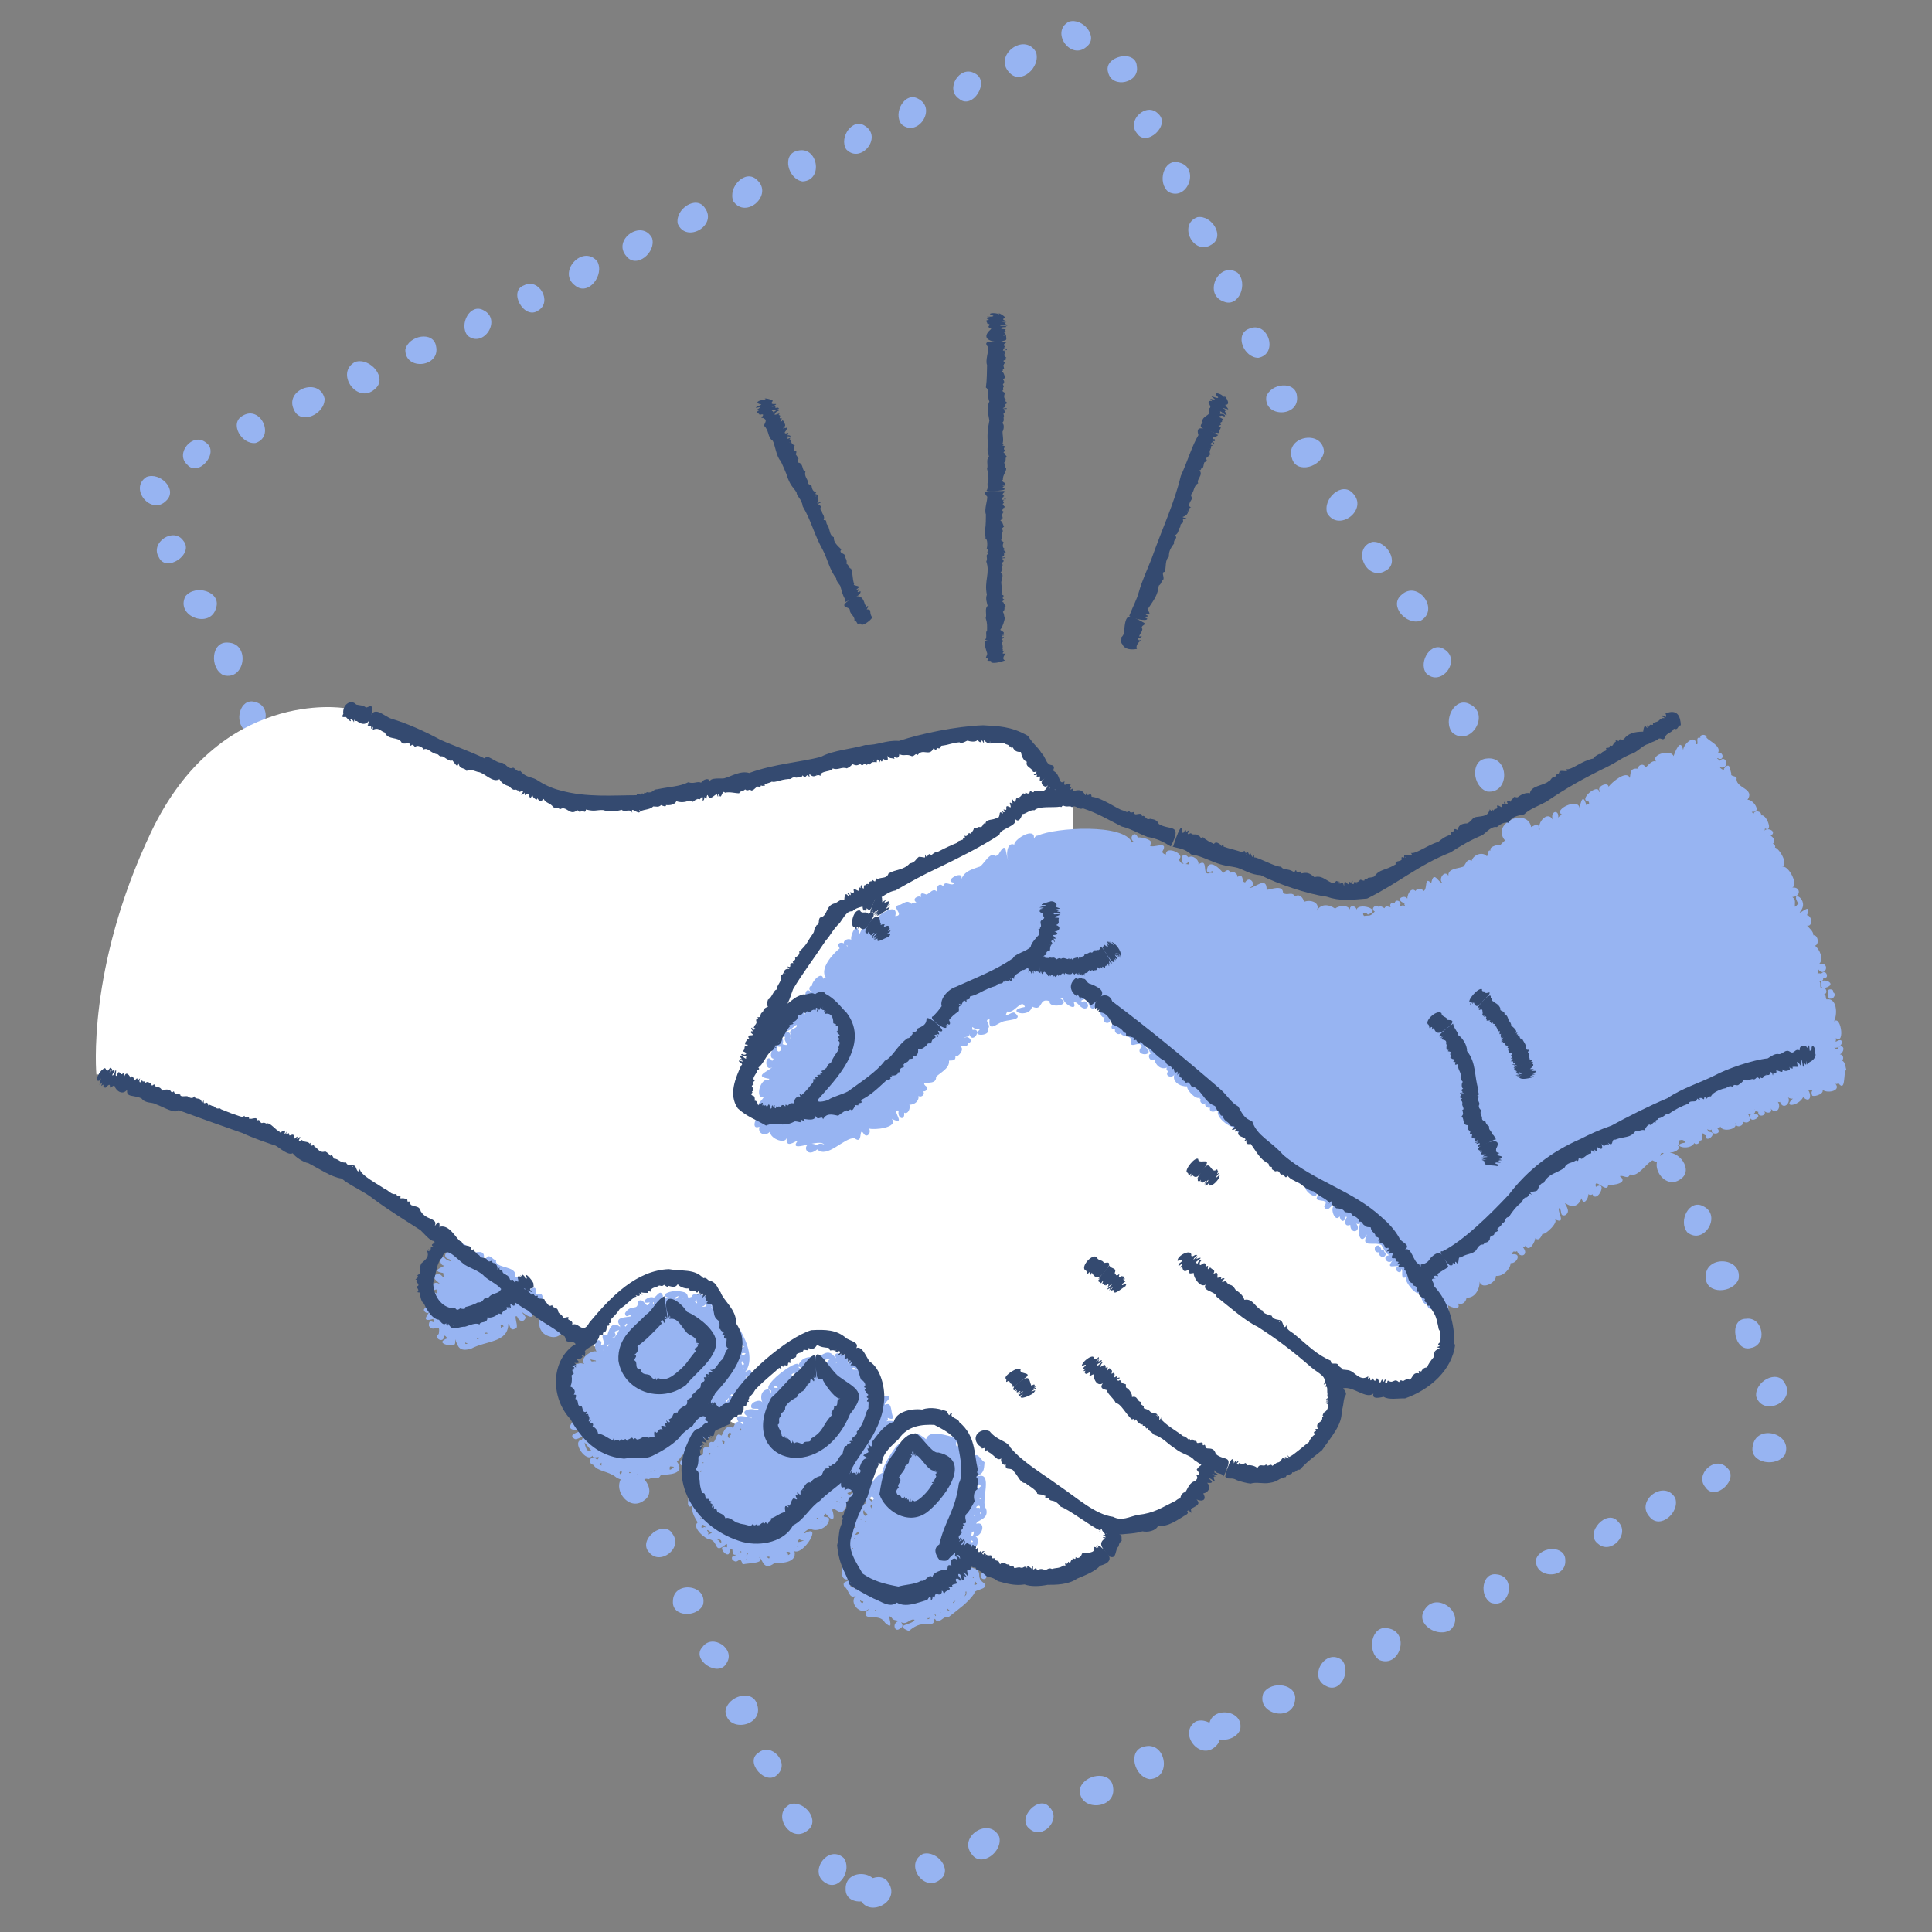 <?xml version="1.0" encoding="UTF-8"?><svg id="a" xmlns="http://www.w3.org/2000/svg" width="100" height="100" viewBox="0 0 100 100"><rect x="0" y="0" width="100" height="100" fill="#808080" stroke="none"/><defs><style>.b{fill:#344a70;}.c{fill:#97b4f2;}.d{fill:#fff;}</style></defs><path class="c" d="M62.93,90.38c-.81.81-1.99-.68-1.03-1.28.73-.27,1.66.71,1.03,1.28Z"/><path class="c" d="M59.2,90.41c1.14-.34,1.49,1.62.31,1.68-.8-.11-1.16-1.48-.31-1.68Z"/><path class="c" d="M57.61,92.49c.21,1.18-1.79,1.31-1.72.12.2-.79,1.61-1,1.72-.12Z"/><path class="c" d="M54.34,93.56c.62.63-.4,1.7-1.05,1.1-.71-.54.51-1.82,1.05-1.1Z"/><path class="c" d="M50.3,95.98c-.74-.92.92-1.97,1.42-.91.2.77-.92,1.62-1.42.91Z"/><path class="c" d="M48.67,97.28c-.85.72-1.89-.82-.9-1.32.73-.21,1.56.83.9,1.32Z"/><path class="c" d="M46.01,97.49c.61,1-1.16,1.83-1.52.72-.1-.79,1.11-1.49,1.52-.72Z"/><path class="c" d="M42.75,97.47c-.96-.54.11-2.04.92-1.3.45.6-.22,1.73-.92,1.3Z"/><path class="c" d="M41.79,94.75c-.88.71-1.9-.88-.88-1.37.75-.2,1.57.88.88,1.37Z"/><path class="c" d="M39.26,90.72c.67-.56,1.63.53.99,1.12-.59.65-1.75-.65-.99-1.12Z"/><path class="c" d="M39.19,88.23c.37,1.11-1.54,1.51-1.64.35.08-.79,1.41-1.19,1.64-.35Z"/><path class="c" d="M36.36,85.25c.51-.72,1.73.09,1.25.83-.41.79-1.87-.18-1.25-.83Z"/><path class="c" d="M34.83,82.89c0-1.09,1.81-.89,1.56.17-.31.68-1.61.64-1.56-.17Z"/><path class="c" d="M34.82,79.41c.53.73-.66,1.64-1.22.94-.63-.66.79-1.75,1.22-.94Z"/><path class="c" d="M33.34,77.66c-.9.69-1.89-.94-.85-1.4.75-.18,1.55.92.85,1.4Z"/><path class="c" d="M31.47,74.99c-1.16.03-.99-1.9.14-1.66.73.31.72,1.69-.14,1.66Z"/><path class="c" d="M30.83,71.3c-.11,1.1-1.92.72-1.56-.32.38-.65,1.68-.49,1.56.32Z"/><path class="c" d="M28.46,69.18c-1.07-.27-.42-2,.55-1.49.59.47.23,1.73-.55,1.49Z"/><path class="c" d="M28.06,65.36c.24,1.1-1.63,1.29-1.61.17.16-.75,1.48-1,1.61-.17Z"/><path class="c" d="M26.51,62.68c.33,1.07-1.51,1.42-1.59.31.1-.76,1.39-1.12,1.59-.31Z"/><path class="c" d="M23.43,60.58c-.47-.75.76-1.56,1.26-.83.57.68-.89,1.66-1.26.83Z"/><path class="c" d="M22.91,56.82c.65.58-.29,1.69-.96,1.14-.73-.49.39-1.81.96-1.14Z"/><path class="c" d="M20.34,55.34c-.72-.49.06-1.71.8-1.26.79.39-.14,1.85-.8,1.26Z"/><path class="c" d="M19.11,51.12c1.14-.2,1.25,1.73.1,1.66-.76-.2-.96-1.56-.1-1.66Z"/><path class="c" d="M17.43,49.68c-.97-.69.36-2.17,1.13-1.28.41.7-.45,1.83-1.13,1.28Z"/><path class="c" d="M17.48,45.98c-.07,1.14-1.95.81-1.62-.28.36-.69,1.72-.57,1.62.28Z"/><path class="c" d="M15.01,42.29c1.02-.55,1.74,1.26.62,1.55-.79.05-1.41-1.19-.62-1.55Z"/><path class="c" d="M14.36,39.27c1.04.05.75,1.77-.24,1.48-.63-.33-.53-1.56.24-1.48Z"/><path class="c" d="M13.19,36.33c1.06.24.47,1.96-.5,1.48-.59-.45-.27-1.7.5-1.48Z"/><path class="c" d="M11.79,33.26c1.18.03.91,1.99-.22,1.69-.73-.35-.65-1.76.22-1.69Z"/><path class="c" d="M11.19,31.45c-.29,1.14-2.13.45-1.59-.59.5-.63,1.85-.25,1.59.59Z"/><path class="c" d="M8.22,28.84c-.47-.76.77-1.58,1.27-.85.58.69-.9,1.68-1.27.85Z"/><path class="c" d="M8.61,25.91c-.77.81-1.96-.62-1.03-1.22.7-.28,1.63.65,1.03,1.22Z"/><path class="c" d="M9.69,24.05c-.65-.58.29-1.7.97-1.14.73.5-.39,1.82-.97,1.14Z"/><path class="c" d="M12.56,21.52c.92-.57,1.7,1.07.67,1.41-.73.09-1.38-1.03-.67-1.41Z"/><path class="c" d="M15.22,21.22c-.53-1.05,1.31-1.73,1.58-.59.03.8-1.23,1.39-1.58.59Z"/><path class="c" d="M19.39,20.15c-.91.8-2.07-.86-1-1.42.79-.24,1.71.87,1,1.42Z"/><path class="c" d="M22.57,17.92c.24,1.09-1.61,1.29-1.59.18.16-.74,1.46-.99,1.59-.18Z"/><path class="c" d="M25.03,16.06c.96.48,0,1.99-.83,1.31-.46-.57.13-1.7.83-1.31Z"/><path class="c" d="M27.12,14.77c.77-.41,1.49.86.74,1.3-.72.52-1.58-1-.74-1.3Z"/><path class="c" d="M29.78,14.79c-.96-.69.36-2.16,1.13-1.27.4.7-.45,1.82-1.13,1.27Z"/><path class="c" d="M32.42,13.26c-.75-.85.8-1.94,1.33-.94.23.74-.81,1.61-1.33.94Z"/><path class="c" d="M36.49,10.77c.66.91-.98,1.84-1.41.81-.15-.75.96-1.51,1.41-.81Z"/><path class="c" d="M39.19,9.32c.85.77-.58,2.04-1.23,1.1-.31-.72.63-1.71,1.23-1.1Z"/><path class="c" d="M41.26,7.81c1.07-.31,1.39,1.53.28,1.58-.75-.11-1.09-1.4-.28-1.58Z"/><path class="c" d="M44.79,6.53c.9.59-.25,1.98-.99,1.2-.39-.62.35-1.68.99-1.2Z"/><path class="c" d="M47.54,5.12c.97.51-.06,2.03-.88,1.31-.46-.59.19-1.73.88-1.31Z"/><path class="c" d="M49.64,5.11c-.75-.5.05-1.77.82-1.31.82.4-.13,1.92-.82,1.31Z"/><path class="c" d="M52.24,3.75c-.84-.87.77-2.1,1.38-1.06.27.78-.79,1.74-1.38,1.06Z"/><path class="c" d="M56.24,2.42c-.83.73-1.89-.79-.91-1.3.72-.22,1.56.8.91,1.3Z"/><path class="c" d="M58.84,3.42c.17.87-1.27,1.19-1.48.34-.29-.85,1.43-1.24,1.48-.34Z"/><path class="c" d="M58.85,6.9c-.57-.66.5-1.65,1.1-1.01.67.58-.62,1.76-1.1,1.01Z"/><path class="c" d="M61.02,8.41c1.1.25.47,2.02-.53,1.53-.61-.46-.27-1.76.53-1.53Z"/><path class="c" d="M62.71,12.66c-.93.61-1.76-1.05-.73-1.42.75-.12,1.44,1.01.73,1.42Z"/><path class="c" d="M63.34,15.61c-1.09-.38-.26-2.12.71-1.5.57.54.08,1.83-.71,1.5Z"/><path class="c" d="M64.64,17.02c1-.45,1.56,1.3.49,1.5-.75,0-1.25-1.21-.49-1.5Z"/><path class="c" d="M67.13,20.5c.15,1.09-1.69,1.14-1.59.05.21-.72,1.52-.86,1.59-.05Z"/><path class="c" d="M66.87,23.72c-.38-1.12,1.55-1.53,1.66-.36-.08.8-1.43,1.21-1.66.36Z"/><path class="c" d="M70.03,25.54c.81.84-.74,2.03-1.33,1.03-.26-.75.77-1.68,1.33-1.03Z"/><path class="c" d="M71.72,29.54c-.98.59-1.78-1.15-.7-1.49.77-.09,1.45,1.1.7,1.49Z"/><path class="c" d="M72.54,30.79c.85-.79,2,.77.99,1.34-.75.25-1.66-.79-.99-1.34Z"/><path class="c" d="M74.76,33.61c.92.57-.19,2-.95,1.23-.41-.61.29-1.69.95-1.23Z"/><path class="c" d="M76.08,36.45c1.09.52.03,2.23-.9,1.48-.53-.63.12-1.91.9-1.48Z"/><path class="c" d="M76.96,39.26c1.18-.14,1.2,1.84.02,1.71-.77-.24-.9-1.65-.02-1.71Z"/><path class="c" d="M79.25,42.8c.27,1.05-1.52,1.29-1.53.22.13-.72,1.38-1.01,1.53-.22Z"/><path class="c" d="M79.2,45.35c.53-.7,1.73.16,1.23.88-.44.78-1.87-.25-1.23-.88Z"/><path class="c" d="M81.29,49.64c-1.19.1-1.12-1.89.05-1.71.76.27.84,1.69-.05,1.71Z"/><path class="c" d="M81.72,51.92c-.4-1.08,1.47-1.55,1.61-.41-.05.79-1.36,1.23-1.61.41Z"/><path class="c" d="M84.46,54.84c-.5.73-1.74-.07-1.27-.82.4-.8,1.88.16,1.27.82Z"/><path class="c" d="M85.57,56.7c.88.62-.31,1.97-1.02,1.17-.37-.63.39-1.66,1.02-1.17Z"/><path class="c" d="M87,61.02c-.87.67-1.82-.9-.83-1.35.73-.17,1.5.89.83,1.35Z"/><path class="c" d="M88.15,62.43c1,.46.05,2.04-.81,1.36-.49-.57.09-1.74.81-1.36Z"/><path class="c" d="M88.29,66.13c-.08-1.18,1.9-1.09,1.7.07-.28.76-1.69.81-1.7-.07Z"/><path class="c" d="M90.37,68.26c.89-.13,1.14,1.35.26,1.51-.87.25-1.18-1.51-.26-1.51Z"/><path class="c" d="M92.38,71.59c.59.97-1.14,1.76-1.48.69-.09-.77,1.09-1.43,1.48-.69Z"/><path class="c" d="M90.72,74.86c.17-1.19,2.11-.68,1.67.43-.44.69-1.85.44-1.67-.43Z"/><path class="c" d="M88.28,76.99c-.59-.66.48-1.67,1.1-1.03.68.58-.6,1.78-1.1,1.03Z"/><path class="c" d="M85.39,78.52c-.78-.84.76-1.98,1.32-.98.25.74-.78,1.64-1.32.98Z"/><path class="c" d="M83.76,78.77c.64.63-.38,1.73-1.05,1.13-.73-.54.49-1.86,1.05-1.13Z"/><path class="c" d="M81.02,80.76c.05,1.04-1.69.93-1.5-.09.26-.66,1.51-.68,1.5.09Z"/><path class="c" d="M77.47,81.49c1.04.1.69,1.81-.3,1.47-.62-.35-.47-1.59.3-1.47Z"/><path class="c" d="M73.73,83.33c.6-1.02,2.18.17,1.36,1.02-.66.46-1.85-.29-1.36-1.02Z"/><path class="c" d="M71.84,84.28c1.17.19.63,2.09-.45,1.64-.67-.45-.4-1.83.45-1.64Z"/><path class="c" d="M68.66,87.28c-1-.45-.06-2.02.8-1.35.49.56-.08,1.73-.8,1.35Z"/><path class="c" d="M67.03,88.01c-.13,1.16-2.03.72-1.64-.37.41-.68,1.78-.49,1.64.37Z"/><path class="c" d="M62.58,89.41c-.04-1.13,1.84-.98,1.61.12-.29.71-1.63.72-1.61-.12Z"/><path class="c" d="M43.77,97.78c-.04-1.13,1.84-.98,1.61.12-.29.71-1.63.72-1.61-.12Z"/><path class="d" d="M5.02,55.6c3.07,1.03,5.55,1.89,6.76,2.33,3.08,1.13,4.57,1.82,7.08,3.36,2.51,1.54,6.76,4.7,9.1,6.5.71.54,1.67,1.18,2.66,1.81l18.49,10.23c1.04.65,2,1.2,2.56,1.43,1.54.63,2.9.32,3.42.19s1.69-.76,2.17-1.17.52-.93.52-.93l.19-.26c1.21.06,2.92-.46,3.8-1.54s.88-1.96.88-1.96l.34.2c1.11.63,2.6.66,3.54.22s2.23-1.81,2.46-2.78-.02-2.1-.02-2.1l-.47-.35c.74.74,2.79,1.27,3.77,1.19s2.29-1.15,2.54-2.01c.5-1.75-1.39-3.88-2.95-5.82-1.56-1.94-4.1-2.62-5.66-3.93s-3.36-3.61-5.33-5.16-5.32-4.26-5.32-4.26v-9.41s-1.16-.75-2.28-2.32-3.39-1.06-5.44-.56c-2.05.49-13.03,2.79-13.03,2.79-1.48.33-3.28.49-4.84.33s-3.44-1.31-5.82-2.21c-1.24-.47-4-1.7-6.35-2.76,0,0-6.43-1.05-9.98,6.44-3.35,7.06-2.82,12.53-2.82,12.53Z"/><path class="c" d="M95.57,55.4c-.06-.19-.03-.38-.22-.51.1-.1.06-.3-.12-.32.21-.07.3-.51-.05-.39-.09.19-.07.15-.24.05.44.06.56-.6.12-.33-.12.08.04-.14-.06-.19.56.48.25-1.48-.16-.71.29-.29.3-1.38-.29-1.27-.08-.05,0-.23-.14-.26.18-.04.14-.26.03-.33.9-.24-.51-.73-.13-.02-.02,0-.04,0-.06.02-.08-.11.03-.3-.1-.35.11.04.28-.06.2-.18.38.12.19-.52-.09-.21-.06-.03-.15-.04-.22.02.11-.07.05-.16.05-.28.36.53.71-.34.08-.26.24-.24.01-.76-.23-.93.25-.07.15-.58-.08-.54.01-.2-.22-.38-.33-.5.31.07.27-.51,0-.54.26-.69-.33-.06-.38-.15.6-.65-.57-1.26-.06-.43-.1.02-.09.13-.19.14-.01-.2.07-.35-.13-.5.51-.03.41-.61-.08-.47.49-.03-.12-1.25-.47-1.09.39-.11-.13-.97-.35-1,.05-.07-.03-.18-.11-.2.18-.1.02-.35-.11-.41.4-.25-.31-.52-.37-.17,0-.07.09-.12.07-.21.46.25.08-.78-.2-.67.06-.23-.35-.3-.39-.08-.03-.02-.06-.08-.09-.11.56.05.06-.67-.22-.62.39-.58-.55-.59-.57-1.06.07-.23-.34-.1-.27-.31-.07-.18-.06-.65-.38-.24.04.12-.18,0-.21-.08.52.16.36-.73-.03-.32.02-.09-.2-.15-.08-.15.32.2.34-.33.02-.28.16-.34-.4-.57-.6-.77.04-.19-.36-.22-.32,0-.31-.09-.03.41-.22.32-.03-.55-.67,0-.67.32-.14-.69-.42.11-.5.31-.12-.39-1.2-.08-.9.27-.28-.07-.42.26-.58.33.02-.25-.39-.18-.34.05-.45-.06-.39.23-.44.48-.16-.44-.93.22-1.1.45-.04-.3-.69.03-.43.24-.02,0-.04.02-.06.04-.02-.52-1.14.43-.54.49.07.2-.04.05-.12.19-.21-.77-.34.04-.37.34.22-.89-1.43-.11-.89.14-.13.08-.24.14-.24.34.22-.65-.41-.58-.24-.07-.27-.5-.83.17-.67.5-.16.12.07-.28-.21-.25-.11.1-.4.11-.28.32-.09-.03-.41-.13-.31.14-.48-.24-.15.28-.18.42-.05-.04-.09-.02-.13,0,0-.04.01-.1-.04-.11.16-.72-.82.17-.9.3-.08-.06-.62.08-.49.27-.2-.03-.1.22-.2.3-.21-.25-.69-.1-.79.24-.27-.19-.33.31-.47.31-.24.09-.77.08-.73.46-.22-.36-.57.26-.28.38-.25.01-.47-.71-.61,0-.38-.39-.17.32-.4.41-.05-.14-.37-.15-.41,0-.26-.26-.49.29-.41.48,0-.37-.79-.09-.16.16-.04.07.03.1.04.16-.04-.06-.2-.09-.23,0-.02-.02-.03-.03-.06-.04.17-.22-.24-.39-.26-.13-.14-.1-.3.06-.21.21-.09-.02-.26-.11-.32.05-.08-.04-.18-.15-.3-.06-.12-.21-.46.1-.2.23-.27.28-.23.18-.56.23-.14-.18.08-.24.2-.07.79-.29-.56-.64-.58-.24-.02-.22-.37-.29-.35-.02-.11-.27-.62-.2-.76-.05-.34-.23-.74-.27-.96.12.22-.44-.32-.61-.66-.47-.02-.2-.24-.45-.46-.28-.16-.28-.39-.02-.62-.18,0-.45-.61-.18-.85-.16.02-.78-.7-.02-.9-.11.45-.1.02-.69-.21-.28-.24,0,0-.48-.41-.28.06-.15-.27-.37-.36-.21-.1-.28-.28-.06-.37.01-.14-.21-.72-.76-.83-.23-.08.4.36,0,.31.18.03.12-.16-.03-.21.06-.39.12,0-.83-.55-.46.05-.24-.32-.51-.51-.36-.52-.54-.43.77.02.2.02.04-.03.12,0,.16-.32-.05-.38.03-.53-.26.4-.26-.7-.75-.66-.25-.1-.02-.13-.04-.2-.13.41-.67-.54-.13-.64-.35.32-.27-.45-.44-.62-.4-.13-.4-.5,0-.22.21-.03.01-.06.03-.08.05-.4-1-3.97-.78-4.87-.36-.24,0-.18.36-.21.01-.13-.38-1.05.23-1.01.46-.4-.19-.46.68-.27.84-.22-.17-.06-1.21-.55-.33-.06,0-.1.03-.12.09-.3-.34-.7.55-.89.55-.57.19-.77.28-.95.71.32-.67-1.03.05-.31.11-.13.26-.51-.18-.59.18-.23-.23-.38.09-.33.28-.19-.21-.35.09-.53.15.01.03-.39-.22-.28.13-.18-.11-.5.12-.25.27-.07.05-.21-.03-.25.09-.22-.23-.37-.05-.58.04-.59.07.29.54-.26.59.18-.77-.91-.09-1.02.22-.62-.08-.68.46-.85.73-.07-.79-.47,0-.41.27-.28-.13-.6.21-.18.31-.02.01-.02.03-.03.05-.09-.27-.64-.3-.39.09-.36.28-1.04,1.05-.72,1.5-.08-.02-.1.03-.13.08-.05-.46-.63.16-.58.36-.2-.02-.17.33.01.28-.01.02-.05.03-.05.05-.25-.28-.36.07-.27.25-.61-.12.13.58-.09.93.03-.26-.22-.74-.42-.22-.25.11-1.14,1.73.01.72.11.21-.32.16-.33.41.05.12.13.18.01.31.19-.71-1.08-.15-.25-.09-.17.21.36.53-.14.38.18-.72-.72.17-.1.13.01.07-.03.13.03.19-.11.01-.09.11-.2.02.05-.77-.67.43-.15.41-.06,0-.11.05-.12.12-.36-.53-.45.59,0,.32-.26.24-.99.47-.14.6-.01,0-.05.04-.03.06-.46-.16-.74,1.01-.27.89-.14.25-.49.38-.08.65-.18.1-.71,1.08-.14.88-.12.41.39.51.56.22-.1.35.77.73.85.35-.06.57.38.21.58.14-.59.76,1.2-.21,1.38.25,0-.06-.31-.16-.36,0-.89-.39-.71.79-.02.21.51.5,1.39-.62,1.93-.58.45.37.21-.57.45-.27.17.32.44,0,.3-.23.24.09,1.54-.03,1.18-.5.83.41-.08-.51.36-.43-.11.4.33.58.28.11.21.11.34-.26.27-.41.34,0,.59-.29.42-.59,0,.31.46.13.29-.11.18.05.28-.2.12-.28-.31-.32.59.05.55-.46.19-.21.71-.43.67-.83,0-.06.37.07.33-.23.18.03.47-.38.28-.5-.21-.15.42.13.35-.19.35-.02.07-.45-.17-.26.04-.11.32,0,.24-.25.17.66.75-.29.19-.17-.08-.36.09.07.32-.07,0,.04.03.04.05.06-.51.38.66.33.4-.05.27-.15-.25-.48.11-.49-.08.69.36.23.64.14.17-.13,1.23-.07.64-.49-.17-.05-.6.37-.36-.06.33.17.75-.72.91-.23-1.11.18.22.65.37-.02.6.28.31-.49.91-.28-.09.41,1.26.21.5-.17,0,0,.02-.01.03-.02.06.06.14.07.19,0-.14.24.75.81.53.26.2-.08.27.26.55.31.37,0,.11-.54-.12-.32,0-.05-.03-.06-.07-.07.43-.27.31.11.54.37.31.15.31-.46.07-.52.02,0,.04-.02.05-.03.04.11.25.2.34.12-.12.22.19.22.22.41-.28-.07-.26.55.02.5-.24.27.33.44.28.08.45-.01-.23.54.26.55-.07.18.22.33.29.17.05.23.41.1.53.32-.14.65.46,0,.56.39-.51.51.82.55.17,0,.24,0,.15.37.42.39-.35-.15-.25.45.05.27.13.44.49.6.82.33-.13,0-.28.19-.1.29-.21.28.25.37.33.15-.15.39.3.65.65.63-.01.21.47.71.65.58,0,.04.02.09.07.1-.12.12.13.32.24.18-.09.13.09.29.23.24-.1.42.67.12.53-.13.03,0,.05,0,.07-.02,0,.05.07.11.12.11-.89.24.34,1.19.69,1.07-.11.67.77-.17.39.35-.18.18,1,.99.7.38-.14-.2.14.17.18.22-.4.17.5.85.26.24,0,0,.02,0,.02-.01.03.14.19.12.29.13-.86.03.34.87.19.22.51-.49-.49.8.36.6-.04.32.23.38.48.32-.09.23.47.64.62.4,0,.07.08.11.11.11-.37.15.52.88.51.45.03.03.08.03.12.04-.48.56.65.1.27.64.19.48.55-.43.5-.02-.2.1.05.87.3.53.09.45.39.16.29-.11-.02.07,0,.15.09.14-.11.15-.18.54.17.41,0,.53.61.35.31-.07.09.05.14.02.2,0-.17.42-.01,1.21.37.55-.39.76.34.36.73.56.1.15.24.5.44.53-.5.02-.08.61.19.21-.5.59.14.26.3.38-.45.04.11.55.11.11.11.1-.09.58.23.44-.12.18.61,1.09.72.75.03.19.15.72.41.66-.07.22.31.37.32.1-.17.66.68.22.27-.09.21.35.59.79.46.03.17.12.7.29.51-.1.18.1.42-.03.45-.3.46.06.74-.55.66-.91.03.58.89.16.86-.21.36.04.75-.35.76-.66.33.03.58-.53.1-.46-.01-.03-.05-.05-.07-.08.05-.01.12-.01.13-.08.06.06.11.03.17,0,.16.41.64.19.31-.2.06,0,.11-.03.12-.09.2.39.52-.21.51-.38.21.17.31-.08.38-.23.14.09.92-.67.6-.77.69.35.14-.39.26-.56.17.08,0,.45.31.37.37-.21-.09-.62.02-.62.33.24.66.19.83-.26.1.43.37.01.35-.21.06.04.16.06.21,0,.24.52.84-.73.18-.38-.12-.55.61.41.64-.11.24.05,1.08-.09.6-.44.18-.08.43.2.52-.09.41.17.8-.53,1.17-.73.62.33.23-.5.58-.37-.09.31.45.17.34-.05.14.06.63-.18.39-.35.08-.06.09-.18.04-.25.15-.06.29-.06.35.1-.84.13.22.48.47.02.06.13.32.02.26-.12.28,0,.04-.29.2-.39,0,.05.07.11.12.11-.02.5.73-.18.15-.18.02-.06-.07-.08-.06-.13.08.05.23.08.26-.05-.22.38.57.35.26,0,.07,0,.12-.04.16-.09.08.3.93.15.77-.17,0,0,.02,0,.02,0,0,.27.42.16.38-.08.36.15.44-.16.25-.41.04.02.22-.02.13.06-.13.57.84-.01.18-.07.08-.05.11-.17.02-.23,0,0,.02,0,.02,0,0,.09.12.15.19.13-.06.33.49.22.3-.05.16.2.51.08.31-.15.3.41.61,0,.4-.31.04.01.08.03.11,0,.19.51.66-.05.37-.28.07.1.32.19.39.04-.73.58.2.48.44,0,.38.35.46-.12.24-.4.46.13.09-.06.23.32.16.08.72-.14.49-.35.2.28,1.06.12.7-.28.05.05.12.03.16-.02.39.51.26-.51.39-.67Z"/><path class="c" d="M94.65,51.21s-.01.02-.02.03c0,0,0,.02-.01.02-.01.01-.02.03-.02.05,0,.04,0,.08,0,.12,0,0,.01.01.02.02,0,0,0,0,0,0,0,.01,0,.02-.01.03,0,0,0,.01,0,.02,0,.01,0,.03,0,.04,0,0,0,.01,0,.02,0,.02.01.04.03.06.01.02.02.04.03.05,0,0,.01.01.01.01.01.02.03.02.05.01,0,0,.01,0,.01,0,0,0,.02-.01.03,0,.01,0,.03,0,.04-.01,0,0,.01,0,.02,0,.02-.01.04-.02.05-.04h0s0,0,0,0c.01,0,.02,0,.02-.01.03-.03.04-.06.06-.1.01-.02.02-.05,0-.07,0-.02-.01-.04-.02-.05,0-.02-.03-.03-.05-.04,0,0,0,0,0,0,0-.01,0-.03,0-.04,0-.02-.01-.04-.02-.06,0-.02-.02-.04-.05-.05,0,0-.02,0-.02,0,0,0-.02,0-.03-.01-.01-.01,0,.01-.02,0,0,0-.02,0-.03,0,0,0,0,0-.01,0-.03,0-.05.02-.07.03Z"/><path class="c" d="M71.67,64.82s0-.01-.01-.02c0-.01-.02-.03-.01-.05-.02,0-.02-.04-.04-.04-.02,0-.03-.02-.05-.02-.03-.02-.04-.02-.06,0,0,0,0,0-.01,0,0,0,0-.01,0-.02,0,0,0,0,0-.01,0-.03-.02-.05-.03-.08,0-.01-.02-.02-.03-.02,0,0-.01,0-.02-.01,0,0,0-.02,0-.03,0,0-.01-.02-.02-.03,0,0-.01-.01-.02-.01-.03-.02-.06-.02-.09,0-.03,0-.05.02-.07.04-.01,0-.02.01-.02.02-.02.01-.02.03-.03.05,0,.01,0,.03,0,.04,0,0,0,0,0,.01,0,0,0,.01,0,.02,0,.02,0,.04.01.06,0,.04.05.05.06.08.02,0,.04.01.06.02,0,0,.02,0,.02,0,.01,0,.03,0,.04,0,.01,0,.02,0,.03,0,0,.03,0,.06,0,.08,0,.02.02.03.02.04,0,.01.01.02.01.04.02.01.03.02.05.04,0,0,.01,0,.02.02.01,0,.02.01.04.02.02,0,.04,0,.07,0,.03,0,.05,0,.07-.03,0,0,.01-.01.02-.02,0,0,.01-.02.02-.02.02,0,0,0,0-.02,0,0,.01-.02.02-.02,0,0,0,0,0-.01.01-.03,0-.05,0-.08,0-.01-.01-.02-.02-.03Z"/><path class="c" d="M43.68,78.18c.22-.23.18-.76.32-.58.45.2.31-.64-.02-.2-.28-.22,0-.05.09-.25.25-.08.73-.03.46-.48.26.28,1.05-1.01.51-.99.41.03.56-.39.39-.73.09.15.83-.1.24-.26-.44.09.89-.29.36-.66-.1-.14.8-.52-.09-.48-.32.11.11.02,0-.15.03-.05.24.15.3-.05-.15-.16-.03-.84-.42-.64-.16-.06.62-.51-.06-.47-.43.25.41-.73-.48-.64.38-.39-1.43-1.72-1.39-.96-.03-.45.11-.42-.5-.59-.38-.02.09.47-.25.11-.31-.35-.61.03-.78.05-.39.05-.81-.05-1.03.44.01-.39-2.13,1.18-1.42,1.32-.02.34,0,.06-.13-.06-.36.01-.46.37-.32.68-.11-.21-.68,0-.57.26.04.14.58-.02.28.16-.27-.19-1.06.03-.37.36-.14-.03-.88-.24-.58.21-.21.05-.21.25-.29.32-.43-.19-.48.31-.59.41-.32-.25-.25.33-.45.34-.15-.09-.29.16-.15.24-.1.03-.3-.03-.34.11,0,.8-.28-.26-.44.82.15.29-.76,2.51-.12,2.11-.07.35.14.64.27.87-.33.27.44.89.61.87.5.11.2.82.88.24.06.02.03.19.02.18-.66-.19.2.82.14.11.3-.17,0,.34.35.27-.06.08-.27.03-.22.23.32.38.37-.29.55.27.37-.08,1.19-.05.84-.38.2.07.21.78.81.31.24,0,1.19.04,1.03-.61.49.19,1.46-1.43.56-.94-.22.07.21-.3.31-.2.36.16.97-.15.92-.56-.14-.15-.42.01-.18-.25.47.56.47.19.35-.18.04-.25.4.31.59.02ZM45.64,74.34c.11.04.12-.18.17-.1.1.1-.12.2-.17.1ZM45.24,71.99c.03.07.14.07.18.09.03.1-.22,0-.18-.09ZM44.84,76.17c-.09.06-.03-.08-.02-.02.01,0,.06.04.02.02ZM44.81,76.04s0,0,0,0c.01-.02,0,0,0,0ZM44.88,71.48s.01-.04,0-.02c.01.01,0,.01,0,.02ZM44.81,71.19c.07-.05.17.18.08.11,0-.07-.2-.11-.08-.11ZM44.62,76.38c.07-.03.02-.15.1-.15-.05.04-.05.22-.1.15ZM44.12,70.83c.06-.13.25.11.35.09-.1-.06-.44.02-.35-.09ZM35.88,77.88s0,0,0,0c0,0,0,0,0,0ZM35.88,77.8s-.04-.06.03-.04c-.01.01-.02.02-.03.04ZM36.35,75.68s.05.03.08.03c.03.02-.16.04-.08-.03ZM36.26,76.13c.05-.06.04.03.02.07-.02-.03-.07-.03-.02-.07ZM36.04,76.45c.2-.09.18.04.14.17-.07-.05-.11-.14-.14-.17ZM35.99,77.71c-.16.05.26-.25.1-.39.21,0-.02.34-.1.39ZM36.22,78.41c.08-.25-.35-.27.02-.39-.19.01.11.42-.02.39ZM36.26,78.6s0-.04-.01-.07c.04.05.12.12.01.07ZM36.54,79.09c-.08-.15-.24.1-.23-.05-.02-.23.2-.07.23.05ZM36.84,75.18s0,0,0,0c0,0,0,0,0,0ZM36.68,75.33c.05-.08-.03-.14.1-.12-.07.05-.06.25-.1.12ZM36.98,79.46c-.15-.31-.38.17-.31-.14-.24-.31.21.04.31.14ZM37.05,75.2s0,.03-.01,0c0,0,.02-.02.01,0ZM37.09,75.12s0,0,0,0c0,0,0,0,0,0ZM37.16,74.85s.02.06,0,.04c-.01-.02-.03-.03,0-.04ZM37.33,79.85c-.1-.01-.1-.15-.22-.15.13-.05.25,0,.22.15ZM37.5,74.61c-.02.23-.06.17-.12,0-.05-.09.16.01.12,0ZM37.83,74.51s-.01-.02-.02-.03c0,.01.02.02.02.03ZM37.85,74.21c0,.09-.19.13-.07.23-.21,0-.07-.42.07-.23ZM38.25,80.4s-.06.02-.02,0c.03,0,.05-.02.02,0ZM38.38,80.33s-.09.04-.06,0c-.03-.07.06-.03.06,0ZM38.39,74.02c-.13.08-.06,0-.09-.1,0-.05.07.08.09.1ZM38.48,73.69c.04.14-.25-.12-.09-.09.05-.03.13.05.09.09ZM38.64,80.72s-.03-.02-.02-.05c0,.02.04.04.02.05ZM38.67,80.46c-.07.04-.1.09-.02,0-.04-.13.15-.02.02,0ZM38.89,73.41s-.04-.02-.07-.02c.05,0,.13-.05.07.02ZM39.02,80.55s-.05-.03-.05-.05c.01.02.08.04.05.05ZM39.48,72.66s0-.06,0-.02c0,0,0,0,0,.02ZM39.74,72.45s0,0,0,0c0,0,0,0,0,0ZM39.83,80.58c0,.16-.08.04-.16,0,.06,0,.13-.02.16,0ZM40.28,71.84c-.09,0-.32,0-.2-.06.08-.14.14.06.2.06ZM40.31,80.46s0,0,0,0c0,.02-.01,0,0,0ZM40.48,71.44s0,0,0,0c0,0,0,0,0,0ZM40.78,71.16s0,.01-.01.02c0,0,.01-.01.01-.02ZM40.67,71.62c-.06.05-.01,0-.03-.04.03,0,.07.02.03.04ZM40.68,71.24s.09-.08.05,0c-.01,0-.04-.02-.05,0ZM40.7,80.63s0,0,0,0c0,0,0-.01,0,0ZM40.78,80.55s0,0,0,0c0,0,0,0,0,0ZM40.88,80.44c-.17.12-.01,0-.18-.09.04-.06.28-.02.18.09ZM40.97,80.05s-.04,0-.04-.02c0,.01.03.01.04.02ZM41.13,71.12c-.09.18-.03.27-.16.04-.04,0,.22-.2.16-.04ZM41.34,70.75c-.03-.06.2.09.18.11-.03-.04-.2-.03-.18-.11ZM41.28,80.02c0,.07-.07.01,0,0,.03-.09.06-.02,0,0ZM41.6,79.73c.08-.01-.32.14-.32.06.15-.23.06-.04.32-.06ZM42.02,78.88s0,0,0,0c0,0,.01-.02,0,0ZM42.19,70.68c-.16.05-.29-.04-.44.03.05-.12.4-.11.44-.03ZM42.32,78.61s-.09-.02-.03-.05c.04,0,.05.01.03.05ZM42.33,78.74s0-.01,0-.02c0,.01,0,.02,0,.02ZM42.55,78.77s-.01,0,.01-.03c.01,0,0,.02-.01.03ZM42.9,70.39c-.1.15-.26.27-.25.04.09-.09.48-.15.25-.04ZM43.22,77.78s.01-.02.02-.03c0,0-.01.02-.02.03ZM43.26,70.57s.02-.03.03-.05c.03.03,0,.03-.03.05ZM43.35,77.71c-.08.01-.1.04-.03-.02.05.03.15.04.03.02ZM43.47,77.79s-.02-.03-.03-.04c0,.02.05.02.03.04ZM43.55,70.44s0,0,0,0c.01,0,0,.01,0,0ZM43.55,77.51c-.07.01,0-.01.02-.04,0,.02.01.05-.02.04Z"/><path class="c" d="M51.01,81.45c-.22-.18-.36.22-.12.28.16.04.25-.18.12-.28Z"/><path class="c" d="M50.93,81.94c-.51-.33.06-.63-.65-.8.04-.2-.32-.37-.25-.5.42.01.25-.63.39-.54.24-.05.25-.56.07-.56.4-.1.53-.81.04-.67.03-.21.68-.21.51-.78-.32-.33.43-2-.48-1.66.35-.21.37-.29.4-.75-.2-.1-.35-.54-.56-.29.05.29.09.35-.05.08.08-.33-.12-.87-.45-.31-.11-.12.69-.59-.13-.56.04-.5-.37-.04-.52-.24-.57-.15-1.17-.31-1.32.14-.31-.31-.93-.53-.56.14-.18-.03-.09-.46-.39-.34-.03.3-.21.08-.3.35.03.19.02.46-.02.14-.04-.53-1.26,1.54-.94,1.44-.29.01-1.06.95-.92,1.59-.39.15-.89.92-.49,1.26-.48-.09-.45.62-.41.8-.12.41-.67,1.94-.02,1.87.13.15-.34.04-.18.37.26.15.22.67.6.48-.38.33.21,1.04.66.69.13-.05-.15.1-.16.21-.04.4.74-.01,1,.48.62.58,0-.6.35-.25.11.18.25.1.35.18-.37.12-.16.66.11.35.21-.07.03-.29.03-.3.3.18.45-.21.7-.12-.11.28-1.13.24-.3.58.44-.36.63-.37,1.19-.38.16,0,.1-.3.17-.24.19.35.42-.2.71-.11.5-.4.98-.72,1.32-1.21-.03-.25.77-.17.51-.54ZM50.73,78.48s0,0,0,0c0,0,0,0,0,0ZM50.79,78.36c-.04.07-.1-.1-.05-.12,0,.04.02.09.05.12ZM50.75,77.58c-.05.05-.05-.02-.03-.04.03-.05.09.04.03.04ZM50.64,76.97c-.04-.17.07-.19.13-.04-.15.07-.17.36-.13.04ZM50.54,77.99c.08-.08.22-.09.17.08-.04-.07-.22.03-.17-.08ZM50.7,75.84s.03.02.04.02c-.04,0-.05.02-.04-.02ZM50.47,76.07c0-.07.08-.01.13-.06,0,0-.18.13-.13.06ZM50.42,78.41c.06,0,.04.05,0,.06-.01-.01,0-.04,0-.06ZM50.27,79.45c.05-.08-.02-.14.1-.17.09-.1,0,.36-.1.17ZM50.24,79.66c0,.09.17.09.1.15-.05.08-.1-.11-.1-.15ZM44.49,78.61s.08.06.14,0c.04.07-.19.04-.14,0ZM44.2,79.64s.08-.09.07-.02c.07.08-.06.05-.07.02ZM44.11,80.17c-.01-.07.08-.05.03,0,0,.03-.08.09-.03,0ZM44.01,80.48c.12-.22.03.17.03.29-.07-.06,0-.21-.03-.29ZM43.98,81.41c-.18.27-.1-.2,0-.34.12-.03-.04.2,0,.34ZM44.29,82.27c-.08-.18-.29-.02-.28-.27.06.09.46.14.28.27ZM44.47,79.33c.01.1-.3.16-.16.05.03-.1.4-.14.16-.05ZM44.68,82.92c-.02.14-.22-.05-.14-.12,0,.13.19.05.14.12ZM44.8,78.75c-.02.08,0,.04-.04,0,.02,0,.06-.02.04,0ZM44.89,78.39c-.16.27-.3-.29-.14-.2-.05.13.18.14.14.2ZM45.14,77.94c-.07.14-.01.2-.08.04,0-.1.06-.16.08-.04ZM45.23,77.57c-.11.13-.08.23-.22.04.06-.2.17-.18.22-.04ZM45.24,77.14s0,0,0,0c0-.03.04,0,0,0ZM45.32,83.4s-.04-.07-.04-.08c.06,0,.08.04.04.08ZM46.13,75.78s0,0,0,0c-.01-.02,0-.02,0,0ZM46.48,75.35s-.05.01-.04-.02c.03-.02.05,0,.04.02ZM46.68,75.15s0,0,0,0c.01-.02.02,0,0,0ZM48.09,83.79c-.06.02-.1.04-.07-.04.08.03.16-.08.07.04ZM48.41,83.65c.01-.05-.06-.08-.04-.13.02.05.13.09.04.13ZM48.69,83.48s-.03-.02,0-.01c.03,0,.04-.01,0,.01ZM49.2,83.41c-.09-.03-.23-.08-.18-.18.01.05.18.16.18.18ZM49.24,74.69c-.05-.02-.11.02-.02-.01.01-.02.03,0,.02.01ZM49.42,82.9c-.09.04-.02.14-.1.03.05-.03.2-.13.1-.03ZM49.62,74.78c-.09.24-.17-.03-.12-.14,0,0,.32.08.12.14ZM49.72,82.87s0,0,0,0c0-.02,0,0,0,0ZM49.73,82.74s-.01-.01-.02-.02c.02-.01.03,0,.02.02ZM49.72,81.27c-.05.05,0,0,.01-.04.01.03.03.02-.01.04ZM49.82,81.03s-.09.13-.09.11c-.11-.05.09-.21.09-.11ZM49.86,80.26s0,0,0,0c.02,0,.02,0,0,0ZM50,82.56c-.19.18.04-.04-.03-.16.08-.12.05.15.03.16ZM50.18,81.53s0,0,0,0c0,0,0,0,0,0ZM50.37,81.68s-.02,0-.02-.04c-.04-.06.11,0,.02.04ZM50.57,81.99c-.09.06-.21.08-.1-.07-.02-.16.07.04.1.07Z"/><path class="c" d="M35.58,75.66c.15-.18.11-.45.02-.6.29.25.72.09.38-.28.52.43.19-.5.67-.33.29-.09-.16-.57.08-.46.45.15.53-.33.75-.63-.1-.29-.05-.92-.05-.32.08.43.54-.16.39-.32.17-.08.55-.17.33-.45-.04.02.03-.29.07-.29-.11.2.26.35.33.07.34-.38-.32-.23-.14-.33-.02-.33.19,0,.41-.05.21-.11.1-.34-.08-.35-.42-.07.14-.03.16-.24,0-.38-.42.02-.35-.04.49-.59.15-1.53-.24-2.2-.52-.39-.31-1.27-1.07-1.01.52-.44-1.43-1.15-1.43-.71-.36.14-.08-.1-.38-.23-.31-.1-.75-.09-1.01.09-.06.18.19.15.26.24-.16-.11-.4.14-.37-.16-.15-.39-.34.11-.48.1-.31-.12-.79.37-.2.25-.19.46-.28-.32-.61-.05,0,.56-.34.08-.67.61.04.41.4-.15.32.16-.22.07-.93.01-.58.49.03.17-.21.54-.31.64-.5-.02.25.05.05-.26-.06-.19.32-.04.25-.33-.4-.32-.56.13-.65.46-.46-.21-.12.37-.15.45-.27.02-.16.17-.15-.13-.36-.34-.44.47-.17.56-.19-.29-1.22.41-.58.67.11.03.37-.03.14.03-.31-.03-.34.33-.48.42-.15-.06.44-.58-.03-.56-.76.32.22,1.1-.27.79-.41-.06-.33,1.75-.05,1.61-.6.42.17.47-.07.65-.35.44.2.4.41.41.09.1-.74.18-.27.46.19.03.54-.3.36.03-.57.07.24,1.24.55.82-.02.24.54-.09.24.22-.29-.33-.59.14-.19.27.2.33.75.31,1.14.61.22.23,1.56.41.72-.07-.1-.51.27.29.44-.12-.02.15-.21.29-.03.44.34.12.3-.25.57-.12.32-.18.49.11.65-.24.4,0,1.3-.02.82-.69.12,0,.4-.63.36-.2-.39.31-.08.63.21.23ZM37.72,72.35c.01.11-.08.12-.1.22-.13-.03.07-.16.1-.22ZM38.48,70.81s.02.01.04.02c-.01,0-.03,0-.04-.02ZM38.51,70.6c-.07.18-.18-.09-.1-.15,0,.02.12.14.1.15ZM38.58,70.05c.08-.05-.11.17-.16.07-.12-.05.07-.12.16-.07ZM38.25,69.5c.1-.23.13.23.29.19-.26.16-.29.06-.29-.19ZM38.02,69.16c.08-.04.17-.02.16.09-.07.1-.27.1-.16-.09ZM37.98,72.24c.05.05-.15-.04-.19.02.09-.14.08-.11.19-.02ZM37.68,68.66c.08.11.25.16.25.3-.18.11-.44-.47-.25-.3ZM37.33,68.13c.13.05.21.03.3.17-.07.02-.46-.12-.3-.17ZM37.19,73.26s.05.02.02.05c-.02.03-.04-.08-.02-.05ZM37.11,73.14s.04.06.01.04c-.03,0-.07-.03-.01-.04ZM36.91,67.73c.09.06-.13,0-.08-.09.02.03.03.08.08.09ZM36.85,67.51c.05-.01.03-.02,0,.01,0,0,0,0,0-.01ZM36.85,67.53s0,.14-.03.05c-.02-.01.03-.02.03-.05ZM36.84,73.62c.2-.04.19-.29.2,0,.02.05-.33.1-.2,0ZM36.33,67.58c.09.07.15-.04.2-.07.14.13-.2.17-.2.07ZM36.25,74.13c-.03-.12.21-.11.2-.05-.12.04-.22.26-.2.05ZM36.21,74.37c.05-.04.03-.04.04.02-.02-.01-.07,0-.04-.02ZM36.11,74.44s.04-.02.05-.03c-.04.04-.11.08-.05.03ZM35.97,67.37c.08-.04.12-.21.07-.03.1.17.02.13-.07.03ZM35.95,74.71s0,.05.03.07c0-.03-.1-.09-.03-.07ZM29.82,73.78s0,.03-.02,0c0-.03.07-.03.02,0ZM30.18,71.22c-.07-.08-.03-.02.03,0,0,.01-.02.02-.03,0ZM30.6,75.08c-.22.15-.33-.27-.34-.42.1.12.24.3.34.42ZM30.84,70.46c-.15-.03-.25.1-.28-.13.05.1.34.05.28.13ZM31.1,69.8s0,0,0,0c0,0,0,0,0,0ZM31.16,75.7c-.06.03-.02.18-.02.16-.21-.09-.07-.09.02-.16ZM31.24,69.89s-.05-.02-.03-.02c0,.01.03,0,.03.02ZM31.4,75.86s0-.02,0-.05c0,.02,0,.04,0,.05ZM31.41,75.81s0-.02,0-.03c.01,0,0,.02,0,.03ZM31.45,69.7c-.06-.07.05-.06.07-.13.03.05-.05.09-.07.13ZM32.18,76.16c.02.11-.09.19-.1.1-.04-.06.06-.16.1-.1ZM32.37,68.67c-.07-.07,0-.11.06-.16.07,0,0,.12-.06.16ZM33.33,67.63s0,0,.01-.01c0,0,0,0-.01.01ZM33.42,76.22s0-.02,0,0c-.02,0-.01-.06,0,0ZM33.76,76.13s-.05.07-.06.05c-.12-.04.12-.05.06-.05ZM33.82,67.49c-.06-.01,0-.12.02-.08,0,.02,0,.05-.02.08ZM33.92,76.12s-.04-.02-.07-.02c-.05,0,.1-.03.07.02ZM34.79,67.36s-.04,0-.06-.03c.01.01.03.04.06.03ZM34.88,75.92c-.02.07-.23.2-.22.13,0-.21.01-.14.22-.13ZM35.08,67.15c-.02.06-.14.11-.13.03-.01-.05.28-.15.13-.03ZM35.35,67.25s0-.04.02-.04c0,.01-.02.03-.02.04ZM35.38,67.38s0,0,0,0c0,0,0,0,0,0Z"/><path class="c" d="M28.09,67.62c-.03-.23-.58-.14-.36-.37.15.65.64-.41.11-.27-.24.11.09-.52-.38-.26-.11.37.04-.24-.18-.19-.14-.48-.26-.31-.62-.46.14-.58-1.09-.4-.98-.84-.2-.04-.23-.21-.42-.21-.1.13-.3.22-.21.04.02-.37-.38-.24-.57-.21,0-.24-.61-.6-.82-.52-.49-.23-.29.49-.2.61-.28-.42-.67.15-.2.24.25.18-.16.08-.28-.11-.29-.06-.22.48.03.43-.08.09-.76.28-.07.39.08.57-.06-.15-.42.11-.19.2.25.38.26.49-.36-.36-.73.44-.19.25.12.38-.06.12-.24.08-.31.13-.43.64-.24.87-.45.04.15.54.12.07-.1-.13.01-.03.04.07-.07.15-.56.65.15.44.2.43-.25-.17-.22.36.25.4.62-.26.51.41-.31.27.33.5.25.11.14-.07.11.15.28.1.02-.02-.71.2-.11.36.44.07.45,0,.43-.29.15.39.2.66.82.49.79-.43,1.92-.3,1.93-1.29.1.02.06.48.43.2.07-.17-.18-.72.03-.57.06.22.34.35.44.04-.12-.23-.39-.41-.01-.15.19.14.46.2.36-.11-.06.03.39.33.31-.08-.58-.22-.02.08.21-.23ZM22.51,67.27c-.06.14-.31.07-.22-.02.02-.02.27-.02.22.02ZM23.82,64.72c-.07-.11-.34-.05-.23-.16.02-.12.39.24.23.16ZM23.95,69.64s0,0,0,0c-.01,0,0-.01,0,0ZM24.04,64.95c-.01-.06-.09-.15-.04-.17.06.02.24.25.04.17ZM24.25,69.57c-.1-.04-.21.05-.15-.09.03.04.11.08.15.09ZM24.37,69.52s0,0,0,0c0,0,0,0,0,0ZM24.59,69.41s0,0,0,0c0,0,0,0,0,0ZM24.65,65.18c-.2.05-.28-.14,0-.07.14-.09.13,0,0,.07ZM24.81,69.23c-.04.09-.04.07-.13.09,0-.05.12-.07.13-.09ZM25.18,65.3s0,0,0,0c0,.02,0,0,0,0ZM25.16,69.04c-.13-.02.02-.12.09-.02-.03,0-.07,0-.09.02ZM25.26,69.04s.01,0,.01.01c0,0,0,0-.01-.01ZM25.43,65.56c-.03.14-.05-.02-.17.02-.25-.15.27-.19.17-.02ZM25.47,68.84s0-.03,0-.01c0,.01.02.03,0,.01ZM25.85,65.92c-.06-.04-.03-.14,0-.11.16.03.1.02,0,.11ZM26.02,68.67c-.18.15-.04.1-.12-.1.06-.06.25.12.12.1ZM26.25,65.93c-.03.08-.05.05-.09-.02.04.03.17-.03.09.02ZM26.28,66.17s0,0,0,0c0-.01,0,0,0,0ZM26.55,66.54s-.02,0-.03,0c.04-.01.03-.05.03,0ZM27.01,66.47s0,0,0,0c0,.01-.01,0,0,0ZM27.11,66.84c-.09.08-.24.03-.16-.09.04-.02.2.09.16.09ZM27.43,67.68c-.07-.07-.19.04-.21,0,.13-.11.15-.07.21,0ZM27.45,67.26s0,.01-.02,0c0-.02.04-.02.02,0Z"/><path class="b" d="M42.18,70.11s.08,1.18.07,1.11c0,.04,0,.08,0,.13-.08-.2-.18-.23-.05,0-.22-.16.02.03-.08.15-.2-.24-.16-.09-.2.09-.17.03-.24.41-.43.44-.01.1-.2.06-.24.29-.21.09-.65.39-.61.6-.03.19-.33.21-.19.41-.25.03-.02.34-.19.41.02.2.19.32.2.56.09.16.25-.07.16.12.13,0,.23.04.33.28.15-.05-.03-.33.15.03.13-.17.28,0,.46,0,.1-.22.41.02.42-.27.69-.39.59-.74,1.08-1.21-.12-.21.14-.22.11-.46.24,0,.13-.2.2-.34-.09-.04-.05-.01.02,0h-.04c.13,0,.11-.02,0-.02.02,0,.21-.05.11-.04-.18.01-.6-.47-.86-.94,0-.19-.39.07-.21-.25-.14.38.03-.26-.09.13-.42-2.55.62-.4,1.14-.07.83.61,1.51.77.56,1.93-1.58,3.77-5.86,2.39-4.08-.84.57-.51.89-.99,1.42-1.41.27-.2.47-.73.87-.82ZM40.67,74.49s.06-.03.03-.04c0,.01-.02.02-.03.04ZM41.75,71.63s.02.03.04.05c0-.02-.02-.03-.04-.05ZM42.13,71.24h0s0,0,0,0Z"/><path class="b" d="M47.24,74.17s.08,1.13.07,1.05c0,.04,0,.07,0,.12-.03-.05-.07-.2-.11-.21,0,.08.14.3,0,.12,0,.01-.01,0-.02-.02.03.05.08.11.11.16-.05-.03-.06-.07-.1-.12-.14,0,.05.03-.01.13-.27.23.04.24-.34.49.08.13-.27.45-.31.58.24.19-.17.38,0,.52-.21.17-.13.27-.06.41.19-.13.14.32.37.06-.02.16-.02.14.09.06.08.11-.05.17.08.07.1.28.05.04.12-.01,0,.21.02.17.1.07.17.09.06.06.2.03.3-.13.74-.66.83-.88.14-.03-.12-.04,0-.08.04-.06.19.09.07-.06.05-.11.16-.24.12-.27-.1-.11.04-.11.04-.17-.18-.04.12-.02,0-.04.1,0,.06-.02-.02,0,0,0,0,0,.01,0h0s-.14.02-.05-.01c0,0-.01,0,0,0-.12.04-.08.03.01-.02l-.05.03s.07-.03.09-.05c0,0,0,0-.02,0h.01c-.05.02-.08.03-.11.05.02,0,.13-.12.06-.07-.35.12-.72-.69-.99-.79-.16.23.08-.3-.07.04,0,.01.05-.35-.02,0-.42-2.6.72-.04,1.23-.18,1.91.43.12,2.57-.61,3.11-.99.7-2.17-.12-2.44-.95.14-.92.3-1.61.77-2.15.2-.38.48-.87.95-.98ZM46.88,77.62s.02-.02.03-.04c-.02,0-.02.03-.03.04ZM47.04,75.43s.02.02.05.03c0-.02-.03-.02-.05-.03ZM47.2,75.2h0s0,0,0,0Z"/><path class="b" d="M34.39,67.1s.17,1.12.15,1.06c0,.04,0,.07.02.12-.1-.18-.2-.2-.05,0-.21,0-.09-.05-.1.14-.1.2,0-.2-.2-.05-.07.02.1.12,0,.18-.42.44-.79.83-1.22,1.13.05.17.04.31-.15.44.18.07.02.14-.01.29.22.09-.03.45.32.47.09.32.31.21.49.3,0,0,.3.42.25.04.04.03.06.38.15.1.34.15.62.02.92-.22.62-.5.58-.61,1.02-1.13.1-.03-.07-.12-.03-.17.08-.02.25-.14.14-.23.07,0,.15.02.06-.03.06-.02-.14-.01-.05-.03-.08,0-.12.03,0-.02l-.04.02c.11-.05.06-.06-.02,0,.09-.28-.4-.42-.48-.52-.32-.34-.47-.82-.92-.72.11-.18.07-.18,0-.03.06-.15,0-.22-.01-.02-.54-1.51.46-1.04.93-.32.46.19,1.27.76,1.47,1.35.28.93-1.08,1.83-1.51,2.43-1.36,1.04-3.27.3-3.51-1.25-.07-1.21.83-1.75,1.45-2.4.33-.2.51-.77.98-.96ZM33.5,71.28s.05-.04.02-.04c0,.01-.01.03-.02.04ZM34.02,68.6s.02.03.04.04c0-.02-.02-.03-.04-.04ZM34.42,68.19h0s0,0,0,0Z"/><path class="b" d="M75.12,53.03c-.48.42-.77.63-.91.16-.2.27,0-.08-.13-.03-.17.16-.04-.09-.18-.15-.14-.22.5-.78.71-.57.02.22.27.16.31.35.11.02.37-.03.2.23Z"/><path class="b" d="M77.4,58.97c-.12.03-1.29.69-.8.23,0-.09-.36.12-.09-.09-.14.08-.28,0-.04-.01.03-.19-.06.02-.12-.07.02-.03-.04-.14-.16-.15-.05-.04.04-.11-.01-.2-.17.05-.07-.04-.08-.12-.12-.1-.16-.11-.1-.32-.34.01-.18-.32-.35-.46.13-.11.06-.2.04-.34.16,0-.05-.23,0-.32.03-.17-.19-.17,0-.27-.22-.04-.09-.1-.03-.22.31-.14-.17.02-.09-.07.35-.01-.11-.1.18-.22-.08.04-.13-.21-.05-.33.08,0-.18-.13-.08-.31-.03-.29-.14-.26-.17-.62-.29.11,0-.13-.17-.11-.18,0,.12-.12-.03-.1.15-.06-.16-.02-.13-.13-.13.06.02-.05-.05-.05.1-.08-.08-.06.03-.21-.03-.1-.26-.02-.11-.13-.23,0-.05-.26-.14-.31.06-.3-.25-.17-.23-.29.18-.2-.03,0-.07-.02.1-.07.13-.2-.02-.07-.2-.05.57-.59.68-.68.06.29.24.4.27.6.17.09.47.49.45.82.5.61.37,1.36.6,2.01-.09.08.02.1,0,.21.1.05-.21.08.03.14-.13.17,0,.24.02.39-.1.12.03.29.08.3-.08.24.04.26.05.42-.02.12.12.17.16.13.05.17.06.19.21.31-.06.2.19.23.11.41.13-.06.21.25.26.26ZM75.67,56.81s-.03-.01-.05-.01c0,.02.03,0,.05.01ZM76.4,58.92s-.03.01-.05.03c.02,0,.03-.02.05-.03ZM76.53,59.16h0s0,0,0,0Z"/><path class="b" d="M77.47,60.37c.3-.12-.23-.11-.03-.2.52.04-.03-.06.17-.11.2,0,.09-.04-.03-.06.12-.03.17-.04.13-.15-.09-.03-.37-.06-.09-.17-.25-.04-.17-.11-.18-.22.42-.76-.89-.19-.89-.06-.11,0-.01.25.17.11-.1.09-.2.15-.01.11-.11.19,0,.12.2.13-.29.18-.12.08.03.11.26.05-.65.04-.21.11.23,0-.34.11.22.03-.42.13-.2.02-.11.12-.05.24.25.17.63.23Z"/><path class="b" d="M77.05,51.52c-.44.37-.59.81-.77.36-.18.22.01-.05-.09.02-.04-.04-.06.08-.08.1-.06-.02.09-.16-.05-.12-.09-.15.47-.78.65-.68-.04.2.22.04.17.19.1.05.34-.15.16.14Z"/><path class="b" d="M79.31,54.95c-.09.03-.93.34-.97.33.04-.07.1-.11.18-.14-.11-.02-.28.06-.08-.05-.15.06-.26,0-.03-.01-.05-.02.18-.12-.01-.05-.22.08.07-.05-.08,0,0,0,.03-.01.03-.01-.08-.04.05-.1-.16-.09.02-.02.04-.03.07-.05-.05-.04.06-.02.03-.1-.17.04-.04-.03-.02-.08-.09-.06-.08-.05.02-.19-.31.05-.1-.13-.25-.15.18-.13-.12-.09.03-.2,0-.04-.19-.04-.16-.11-.07.03,0-.04-.05-.09-.17.05-.12.06-.04-.06-.16.09-.14,0-.02-.08-.2.12-.03-.06.02-.12-.22.11-.18.15-.04-.04-.14.1-.13,0-.03-.09-.1.08-.09,0-.05-.06-.2.1.02-.2-.1-.13-.12,0-.09-.25-.19-.22.25-.17-.18.03-.03-.14.03-.03-.19,0-.09-.11-.11.07-.14.09-.11-.03-.14.05-.1.04-.04-.07-.07,0-.26.06-.18-.04-.05.05.05-.1-.08-.01.11-.13.03-.19-.09-.12.07-.08.04-.09-.04-.03.06-.11.03-.03-.04-.05.07-.17.01-.14.02-.23,0-.23-.32.12-.12-.18-.1.12-.15.13-.03,0-.02-.07-.17.18-.09.01-.02-.07.73-.93.67-.52.1.01.04.2.12.18.07.1.29.12.39.4-.09.12.24.09.2.27.15.04.19.23.22.33.06.06.14.16.13.28.09.03.31.25.25.32-.09.1.12-.02.06.06-.11.12.13,0,.02.12.19-.02.03.21.25.15-.02.09.23.33.19.51-.01.08.1.09.12.07.06.08-.13.17.06.16-.08.21.02.25,0,.34.07,0,.04.06.15.06-.02.05-.16.06-.02.07ZM77.8,53.86s-.05,0-.04.02c.01,0,.03-.01.04-.02ZM78.39,54.94s-.03,0-.05.02c.02,0,.03-.01.05-.02ZM78.45,55.11h0s0,0,0,0Z"/><path class="b" d="M79.28,55.78c.3-.14-.09-.04-.08-.07.04-.06.51-.15.09-.09.11-.07.35-.1.08-.08.09-.04.17-.04.13-.11-.1,0-.08,0-.24,0,.21-.13.12-.08-.07-.1.09-.07.27-.23.11-.28.31-.33-1.15.31-.8.18-.17.08-.14.08-.08.18.3-.14-.02.03.02.04.2-.06-.08.08.09.06-.16.08.38-.09.05.06-.3.15.16-.06.23-.01-.14.06-.59.13-.2.1-.23.14-.07.03.15,0-.11.04-.46.15-.16.08.08.09.19.16.69.03Z"/><path class="b" d="M57.39,65.55c-.38.54-.62.78-.88.32-.17.36-.01-.12-.14-.01-.14.19-.06-.09-.22-.13-.19-.21.38-.85.62-.66.06.21.29.11.37.3.12,0,.35-.11.24.19Z"/><path class="b" d="M58.25,66.58c.18-.33-.26.09-.16-.13.43-.31-.07-.02.07-.19.15-.12.04-.08-.05-.03.19-.19-.04-.16-.07-.18-.21.16-.11.02-.1-.11-.22.19-.17-.04-.25-.04.16-.31-.24-.21-.26-.41.03,0-.83.96-.52.67-.01.05-.01.09-.06.1-.06.07.09.09.12.15.05.05.12-.21.12-.07-.06.11-.05.18.06.06.01.06-.05.17.07.1-.03.14.22-.19.14.07-.26.28.17-.13.2-.1-.09.13-.49.41-.1.2-.09.25-.05.08.15-.05-.28.37-.14.14.05.15-.07.34.37-.06.58-.19Z"/><path class="b" d="M62.44,60.29c-.31.51-.5.8-.73.52,0-.18-.03.14-.09.08,0-.05.09-.21-.01-.11-.14.2-.04-.06-.17-.09-.15-.13.42-.84.58-.7-.02.29.6-.06.42.29Z"/><path class="b" d="M63.1,60.94c.14-.34-.21.17-.13-.06.34-.4,0-.05.03-.13.09-.22.05-.02,0-.23-.42.37-.27-.95-1.04.5.12-.15-.04.15.09.11.1.06.13-.23.09.05.13-.06.02-.06.11.03.05.02.27-.26.1.06-.09.18.28-.4.17-.12-.31.27-.06.3.08.03-.17.28.21.27.51-.23Z"/><path class="b" d="M53.12,71.28c-.12.07-.84.71-.71.43.02-.1-.22-.08-.12-.21-.18.14-.02,0-.11-.02-.2.14-.02-.07-.13-.13-.09-.16.67-.65.78-.47-.12.27.58.13.29.4Z"/><path class="b" d="M53.51,72.08c.27-.3-.37.13-.03-.13.22-.12.16-.19-.03-.03.05-.07.28-.23.09-.13,0-.03.08-.23-.15-.06-.16-.28,0-.78-.96.08.17-.1-.09.13.05.13.03.11.22-.18.1.02-.14.16.13-.08.05.04-.07.22.34-.18.12.1-.22.23.13-.1.22-.08-.38.24-.3.33,0,.12-.43.34.21.22.55-.06Z"/><path class="b" d="M45.21,47.43c-.29.54-.49.87-.75.52-.07.34,0-.14-.13.08.05.25-.11-.15-.15-.05-.19-.12,0-.95.34-.85.09.21.31,0,.42.17.11-.03.34-.17.27.14Z"/><path class="b" d="M46.02,48.46c.26-.27-.46.02,0-.19.26-.26-.28.09.06-.22-.21.11.12-.29-.34-.06.05-.21.11-.14-.09-.14-.15.11.02-.17-.09-.08-.05-.99-1.02.55-.71.52.04.09.08-.02.11-.07.08-.08-.04.13-.01.15.15-.2.03.23.24-.06.23-.15-.25.34-.02.17.13-.09.11-.17.23-.17-.09.13-.49.38-.12.19-.14.24-.05.05.14-.05-.26.28-.24.19.01.13-.12.3.34-.02.59-.1Z"/><path class="b" d="M45.39,46.36c-.27.52-.29.91-.53.65-.05.3,0-.06-.06.07-.08.11.04.13-.06.03-.08.13-.14-.36-.07-.59.03-.17.03-.24.2-.32.07.18.25-.07.29.08.12,0,.29-.27.24.08Z"/><path class="b" d="M45.98,47.06c.22-.25-.1-.01-.11-.03-.05-.03.48-.43.04-.12.12-.19.2-.16.05-.14.22-.29-.2.04-.18-.08.22-.29-.21.14-.11-.05-.04-.06.04-.22-.12-.27-.17-.31-.52.89-.48.73-.05.16-.02.25.11.02.01.03-.06.13-.05.16.05-.07.11-.14.04,0,.03-.02.04-.02.06-.05-.07.14.23-.27.06.01-.18.27.1-.13.18-.14-.08.12-.42.42-.12.18-.14.24-.04.04.12-.08-.47.52.13-.11-.09.2.04,0,.44-.18.27-.14.1-.07.22-.13.33-.19Z"/><path class="b" d="M45.11,31.91c-.14-.29.04-.36-.25-.37.12-.17.09-.25-.06-.08-.03-.08.1-.14-.03-.16-.15-.64-.54-.51-1.05-.05-.1.23.23.15.27.32-.02.21.29.32.23.58.15-.04.11.16.21.14.25-.06-.02.05.24.04.16-.03.65-.43.42-.43Z"/><path class="b" d="M43.73,31.05c.01.05.05.08,0,.12.22-.11.87-.33.81-.57-.39.18.13-.25-.13-.09-.2.06.07-.1.06-.13-.06-.08-.36-.07-.26-.15-.1-.29-.06-.57-.16-.8-.11,0-.08-.15-.24-.26.05-.15-.04-.28-.06-.31.1-.23-.4-.2-.2-.42-.18-.18-.42-.37-.39-.63-.21-.1-.19-.29-.3-.61-.17-.12,0-.31-.23-.28.09-.23-.1-.32-.09-.46-.09-.1-.1-.08-.05-.24-.04-.1-.27-.11,0-.21.02-.13-.13.05-.2.04.2-.25-.08-.22.07-.38-.06-.16-.25,0-.09-.22-.19.05-.25-.18-.26-.28-.01-.13-.21-.04-.19-.22-.02-.16-.21-.31-.13-.55-.21-.02-.07-.45-.41-.46.09-.09-.05-.12.03-.18.08.02-.09-.19-.12-.24.02-.1.09-.17-.07-.19-.01-.1.02-.17-.03-.21.02-.02.03-.05.05-.07-.23-.06-.14-.2-.26-.29.01,0,.02-.01.03-.02-.11.03,0-.03,0-.08-.23.1-.12.05-.14-.08.27.07.13-.1-.05-.04,0-.01.03-.03.02-.03.15-.03.03-.18-.05-.07-.2-.04.08-.14.03-.31-.04.03-.06.03-.1.02.04-.04-.1.04-.1.03.13-.16.18-.11.03-.39-.04-.03-.05-.06-.07,0-.23.16.08-.21-.03-.13-.23,0,.06-.15-.15-.18.16-.19-.18.05-.21-.03.08-.15.12-.14.23-.2-.14-.13-.3.2-.31.04-.27-.09.49-.05.26-.19-.37.07.15-.22-.34-.02.64-.35-.22.01.07-.33-.05-.09-.59-.19-.36-.07-.39.03-.63.17-.23.26,0,.02-.62.25-.06.13-.09.14-.34.16-.04.16-.28.12.03.18,0,.24.44-.11-.06.23.17.16.24.1.15.18.06.4.3.28.16.58.46.79.11.19.19.85.41,1.04.1.23.28.6.37.9.17.43.27.44.45.73,0,.2.27.33.32.72.46.78.57,1.42,1.05,2.28.24.47.34,1,.68,1.44,0,.19.23.35.23.46.08.26.09.37.23.63ZM40.9,22.88c-.07.04-.03-.01,0,0,0,0,0,0,0,0ZM42.21,25.68s.05-.03.05,0c-.02.01-.04.02-.05,0Z"/><path class="b" d="M52.03,25.86c.1-.05-.09-.11-.15-.12.01,0,.04,0,.03-.02.22-.09-.23-.04.14-.29-.04,0-.07,0-.09-.02,0,0,.01,0,.01,0-.38.04-1.3-.15-.87.3.02.16-.17.69-.07.91,0,.2,0,.54-.04.79-.01.23.03.38.02.5.12-.06.1.44.06.47.16.11-.05.17.08.3-.17.03,0,.22-.1.38.21.6-.12,1.01.03,1.72-.08.21,0,.4.04.58-.17.13-.03.45-.1.63.09.28.07.39.07.65-.11.09.03.32-.1.48h.77c-.87-.02-.89-.06-.7.59.07.15.03.17-.03.32.08.03.14.08.07.16.06.03.3,0,.16.06.09.13.51.03.77-.07-.18-.04-.08-.23.02-.35-.14,0-.24.03-.04-.16-.26.07-.04.02-.12-.09.03-.12,0-.25-.05-.33.14-.05.11-.11-.01-.13.32-.3-.05-.03.02-.22.2,0,.11-.07-.03-.04.24-.1.14-.13-.05-.26.13-.16.24-.52.24-.65-.07-.08,0-.11-.1-.28.11-.09.08-.22.08-.25.16-.06-.05-.12-.04-.23-.21-.1.17-.11-.04-.2-.05-.1.13-.15-.03-.2-.15,0,.12-.08-.05-.1.08-.09-.03-.52,0-.59.03-.12.14-.42-.04-.48.18-.14.03-.27.11-.37-.03-.11-.07-.09.05-.2,0-.1-.2-.17.08-.16.07-.09-.15,0-.2-.04.29-.12.02-.19.22-.25.01-.15-.24-.07,0-.19-.19-.02-.15-.22-.12-.3.09-.09-.22-.11-.07-.21,0-.12-.04-.08.02-.15.02-.12-.11-.1.02-.2.04-.26-.18-.08.07-.3-.08-.1-.06-.25-.2-.31.12-.03,0-.11.1-.12.09.06-.06-.21.02-.22,0-.1.15-.08-.01-.16,0,0,.01,0,.02,0-.15-.09.28-.1,0-.14.01,0,.02,0,.04-.02,0,0,0,0,0,0,.03,0,.05-.02.08-.04-.04-.04-.21-.17-.05-.2-.03-.05-.04-.04-.05-.11.01,0,.02,0,.04,0-.02,0-.04,0-.06-.02.04,0,.07-.02.09-.04-.23,0-.14,0-.1-.11.06,0,.07.05.12.08ZM51.98,28.56s-.04.02-.05,0c.02,0,.03,0,.05,0ZM51.92,26.04s0,0,0,0c-.07,0-.06-.01,0,0Z"/><path class="b" d="M52.09,18.13c.1-.05-.09-.11-.15-.12.01,0,.04,0,.03-.02.22-.09-.23-.04.14-.29-.04,0-.07,0-.09-.02,0,0,.01,0,.01,0-.38.04-1.3-.15-.87.3.02.16-.17.69-.07.91-.01.32,0,.73-.06,1.17.19.1.05.46.18.72-.13.22-.07.65,0,.99-.07.36-.14.77-.06,1.29-.08.21,0,.4.04.58-.17.13-.03.45-.1.63.09.28.07.39.07.65-.11.09.03.32-.1.48.17.04,1.28,0,.84-.15-.02-.11.31-.11-.02-.11.41-.14-.15-.18.03-.31-.02-.24.19-.42.17-.61-.1-.04-.01-.12-.11-.27.11-.09.08-.22.08-.25.16-.06-.05-.12-.04-.23-.21-.1.17-.11-.04-.2-.05-.1.13-.15-.03-.2-.15,0,.12-.08-.05-.1.07-.2,0-.42,0-.63.06-.08.12-.4-.03-.44.18-.14.03-.27.11-.37-.03-.11-.07-.09.05-.2,0-.1-.2-.17.08-.16.07-.09-.15,0-.2-.04.29-.12.02-.19.22-.25.01-.15-.24-.07,0-.19-.19-.02-.15-.22-.12-.3.09-.09-.22-.11-.07-.21,0-.12-.04-.08.02-.15.02-.12-.11-.1.02-.2.04-.26-.18-.08.07-.3-.08-.1-.06-.25-.2-.31.02,0,.05-.02.04-.03.11-.01-.05-.08.06-.09.1.06-.06-.21.02-.22,0-.1.15-.08-.01-.16,0,0,.01,0,.02,0-.15-.09.28-.1,0-.14.01,0,.02,0,.04-.02,0,0,0,0,0,0,.03,0,.05-.02.08-.04-.04-.04-.21-.17-.05-.2-.03-.05-.04-.04-.05-.11.01,0,.02,0,.04,0-.02,0-.04,0-.06-.02.04,0,.07-.02.09-.04-.23,0-.14,0-.1-.11.06,0,.07.05.12.08ZM52.03,20.83s-.04.02-.05,0c.02,0,.03,0,.05,0ZM51.98,18.31s0,0,0,0c-.07,0-.06-.02,0,0Z"/><path class="b" d="M52.1,16.8c-.29-.1.24-.09-.27-.13.73-.04-.21-.07.2-.22-.01-.09-.46-.34-.3-.18-.26-.12-.74-.05-.32.07.07.1-.69,0-.11.11-.14.07-.37,0-.1.11-.29,0-.06.14-.11.18.37.1-.16.12.22.28-.77.66.43.75.62.62.22-.03.15-.1.14-.29-.34.1.07-.09-.02-.07-.05-.06-.14-.04.01-.12-.03-.03-.02-.06-.07-.07.21-.07-.14-.04-.17-.08.03-.13.26-.03.27-.11-.15-.08-.37.03-.31-.1.08-.02.5.14.31,0Z"/><path class="b" d="M59.22,32.24c-.72-.4-.94-.56-1.02.27,0,.2-.02.35-.16.48.02.11-.05.27.05.35.07.19.3.33.76.25-.07-.12.02-.32.21-.44.01-.08-.15.09-.15-.12.14.02.29-.2.08-.08-.1-.02.18-.28.13-.41-.11-.17.22-.19.11-.29Z"/><path class="b" d="M62.98,22.48s0-.02-.01-.03c-.34-.13-1.16-.6-.94.07-.33.55-.55,1.32-.91,2.11-.36,1.48-.91,2.58-1.52,4.3-.22.56-.48,1.1-.65,1.7-.12.43-.28.69-.49,1.22-.12.09.93.37.92.17-.33-.15.08-.06.05-.15-.28-.09-.02-.06.07-.08.02-.1-.19-.33-.06-.31.34-.51.47-.67.54-1.17.13-.09.14-.2.16-.25.23-.09-.1-.46.15-.46.08-.26,0-.61.21-.78,0-.24.04-.39.27-.69-.06-.22.24-.26.04-.42.23-.11.16-.33.28-.43.01-.14,0-.14.14-.23.05-.11-.11-.3.15-.17.12-.08-.13-.06-.17-.12.43-.14.2-.44.44-.5-.22-.06-.01-.34.02-.4.09-.11-.11-.2.03-.32.11-.14.09-.4.32-.53-.12-.19.29-.42.06-.67.13,0,.06-.13.15-.12.04.08.08-.22.1-.28.09-.06.19-.07.09-.2.05-.09.16-.1.14-.19.03,0,.06-.01.09-.02-.11-.21.05-.27.04-.42.01,0,.02,0,.03.01-.1-.06.02-.03.06-.06-.24-.1-.11-.06-.04-.17.14.26.16.03,0-.06.02,0,.04,0,.04-.01.13.08.16-.12.02-.09-.11-.18.16-.06.25-.22-.02-.01-.07,0-.07-.03ZM61.48,26.45s-.05.01-.05-.02c.02,0,.03.01.05.02ZM62.63,23.24s0,0,0,0c-.07-.01-.05-.04,0,0Z"/><path class="b" d="M63.46,21.15c.28.15-.06-.16-.04-.2.38.03-.12-.64-.04-.37-.2-.26-.66-.32-.33-.02.04.16-.66-.25-.16.11-.16.04-.35-.13-.15.1-.17-.07-.25.07-.13.18.13.25-.13.1-.03.38.09.16-.45.24-.33.55-.4.35.5.42.75.59-.2-.17.07,0,.11-.08-.04-.13.09-.17.08-.31-.3.03.07-.11.01-.1-.14-.17.15-.08.03-.25.29-.01-.33-.16-.06-.2.13-.06.18.08.24,0-.06-.18-.34-.04-.24-.17-.13-.27.5.41.27,0-.17-.2.29,0-.16-.24.06-.01.12.04.18.04Z"/><path class="b" d="M49.65,51.99h0s0,0,0,0Z"/><path class="b" d="M49.64,51.98s0,0,0,0c0,0,0,0,0,0Z"/><path class="b" d="M60.69,43.82c.34.11.6.08.97.41.4.04.79.25,1.28.43.48.18.72.16,1.12.26.34.11.7.36,1.19.38.91.46,2.39.97,3.41,1.11.69.24,1.24.17,2.1.1,1.59-.78,2.63-1.72,4.32-2.39.61-.39,1.02-.63,1.66-.9.25-.19.46-.46.74-.41.16-.14.41-.29.59-.22.21-.33.4-.35.82-.44.29-.28.69-.41,1.14-.65,1.04-.71,1.89-1.19,3.22-1.84.52-.26.73-.47,1.3-.68.31-.16.52-.43.77-.47.17-.12.29-.1.5-.25.14-.13.25.14.37-.1.04-.22.32-.2.45-.44.25.09.17-.17.36-.18-.02-.47-.18-.85-.77-.62-.1-.09.18.35-.16.11-.15.09.09.05.08.14-.14-.02-.14.02-.25.09-.13.17-.39.08-.34.26-.29-.02-.09,0-.24.11-.17-.24,0,.07-.07.05-.15-.24-.18.05-.2.19-.44,0-.79.09-1,.39-.13.08-.23-.09-.27.11-.04-.05-.22-.08-.14.01-.22.13-.08.27-.33.21.07.2-.26.05-.17.18.05.15-.27.07-.26.28-.04-.12-.41.15-.41.21-.62.12-1.13.62-1.41.55.2.22-.28,0-.35.14-.03.19-.1,0-.2.24-.26.04-.2.2-.37.26-.24.21-.91.22-.95.61-.21-.06-.47.08-.59.17-.08.1-.21-.03-.25.04-.1.16-.2.21-.29.21-.15-.02.05.15-.04.15-.18.06-.04-.29-.17-.1.09.29-.19-.13-.1.19.07.21-.34-.22-.25.07-.03.13-.12.02-.21.17-.19-.26.07.26-.18-.07-.09.37-.34.34-.72.4-.21.04-.22.24-.46.33-.2,0-.43.06-.47.3-.02.09-.09-.04-.18,0,0,.21-.24.04-.18.28-.35.11-.48.24-.65.37-.6.19-1.14.63-1.42.58.19.22-.27,0-.35.14.02.27-.18-.11-.13.21-.12.12-.36.03-.31.24-.59.35-.82.23-1.1.62-.06.05-.22.06-.35.08.01.16-.2-.08-.16.13-.1.04-.17-.06-.23-.03-.1.14-.23.14-.27.11-.13,0,.03.19-.16.08.12-.23-.04-.15-.04.02,0-.08-.13-.19-.09,0-.11.12-.26-.39-.27.12-.06-.22-.1-.22-.22-.12-.02-.19-.06-.17-.06,0-.12-.37-.18.07-.37-.06-.39-.19-.51-.38-.89-.29-.28-.24-.39-.25-.68-.19,0-.2-.13-.01-.25-.11-.02-.19-.1.13-.14.03-.32-.21-.49-.05-.66-.27-.32.01-1.18-.5-1.38-.48-.04-.42-.01.29-.19-.21-.15.21-.08-.28-.25,0-.09-.25-.06-.05-.24-.08-.41-.13-.58-.15-.91-.27.02-.3-.13.12-.14-.09-.11-.06-.24-.21-.36-.05-.19-.1-.39-.17-.56-.35-.13.15-.17-.12-.24-.07-.04-.14-.36,0-.38-.14-.06.02-.31.16-.08-.13-.17-.03-.18.24-.18-.01-.1-.04-.11.2-.19.11-.01-.78-.44.61-.47.7ZM80.76,39.99s.02.03,0,.05c0-.02-.04-.04,0-.05ZM78.16,41.47s.03.04.02.05c-.01-.02-.03-.04-.02-.05ZM72.73,44.35s.02.03,0,.05c0-.02-.04-.04,0-.05ZM70.21,45.69s.02.04,0,.06c0-.02-.01-.04,0-.06ZM64.52,44.19s0,.05-.02.05c0-.02.01-.03.02-.05ZM61.71,43.24s0,.05-.02.05c0-.02.01-.04.02-.05Z"/><path class="b" d="M94,54.57c-.15.13.05-.41-.2-.43-.09.15.05.21-.13.25-.03-.47-.05-.23-.14-.15-.01-.16-.42-.2-.38.13-.26-.13-.26.22-.5.07-.23-.17-.38.14-.58.12-.2-.05-.42.13-.57.22-.78.08-2.1.53-2.76.89-.76.38-1.69.66-2.43,1.17-1,.42-2.1.98-2.9,1.42-.65.23-1.05.41-1.62.7-1.47.64-2.73,1.6-3.69,2.87-1,1.06-2.32,2.37-3.44,2.94-.33-.1.37.8.4.72.26.04.01-.17.21-.1.13.14-.05-.25.16.01.13-.11,0-.37.19-.31.23-.19.53-.16.72-.32.1-.04.16-.38.43-.35.18-.21.14-.01.34-.25,0-.3.17-.14.24-.3-.04-.15.25-.07.16-.24-.07-.07.29-.16.2-.34.27.04.12-.28.39-.3.15-.25.4-.58.68-.77.02-.11.16-.29.24-.24.19-.12.04-.27.3-.13-.32-.23.17-.12.26-.25.03-.05.12-.38.32-.37.24-.48.67-.5,1.07-.78.15-.3.34-.22.61-.39.12.08.11,0,.13-.09.01-.09.22.09.18-.03.12,0,.3-.25.43-.23.1,0-.02-.19.05-.16.16-.02.15.36.16-.05.19.21.1-.02.14-.13.35.25.3-.05.13-.32.16.35.26.28.39.14.1.17.13.07.03-.05.33.28.15-.22.38-.15.45-.18.78-.07,1.04-.43.26,0,.28-.11.49-.06.03-.12.2-.35.28-.28.1.08.13-.22.29-.11-.03-.22.09-.07.12-.22.34-.05.4-.3.56-.24.29-.21.66-.4,1.03-.53.05-.23.43.02.43-.26.42.26-.1-.1.26-.02.2.2.02-.23.23.03.14-.16.11-.11.23-.12.1-.25.65-.42.74-.42.14-.06.25-.18.39-.06.05-.23.2-.02.31-.13.11-.06.22-.17.26-.25.23.09.27-.02.45-.04.21.09.17-.23.37,0,.03-.2.08.05.19-.09.06-.14.23-.11.29-.12.08-.05.02-.14.08-.15.16,0,.08.39.17-.01.09.15.16.08.13-.08.12,0,.39.21.31-.05.14.07.12.12.36.04.09-.04-.06-.28.06-.1.11,0,.14.07.11-.07.07-.01.2,0,.23,0,.12.03-.11-.38.08-.22.27.4.03-.03.15-.17.08.14.06.68.15.18.22.36,0-.45.15.09.12-.21.37-.12.45-.56ZM79.52,61.55s-.03-.03-.02-.05c.01.02.04.03.02.05ZM82.19,59.74s-.03-.04-.02-.05c0,.02.02.04.02.05ZM88.34,56.81s-.02-.04,0-.05c0,.02.03.05,0,.05ZM91.44,55.66s-.02-.04,0-.06c0,.02.02.04,0,.06Z"/><path class="b" d="M57.39,49.73c.05.07.1.13.18.14-.12-.14-.66-1.22-.62-.73-.06-.04.04.1-.07-.01,0,.09-.06.02-.06.04-.06.04-.28-.02-.22.08-.03-.04-.03.12-.17.03-.07.03-.14.11-.29.08,0,.22-.15.08-.23.24-.04.01-.06-.15-.07.01-.04.07-.03-.16-.06-.05-.11.01-.21.04-.3.11,0-.13-.08.01-.12,0-.02-.13-.08,0-.12-.03-.07-.02-.22-.1-.32-.01-.09-.08-.18,0-.24.03-.04-.04-.07-.1-.19-.1-.08.05-.18-.06-.2.06,0-.08-.17,0-.2-.06.02-.09-.04-.04-.08-.05.06-.13.2-.03.15-.19.02-.12.19-.08.19-.15,0-.18.04-.26.12-.32-.03-.18-.15-.06.03-.21.22.32.02-.07.03-.06.27.05-.04-.11-.02-.18.47-.02.09-.23-.17-.25.41.2.69-.16.32-.27.24-.09.08-.19.15-.37-.63-.03.28-.14-.02-.19-.14-.02-.28.06-.25-.07.09-.07.43.17.34-.04-.26-.05-.15-.04,0-.12-.16,0-.46.04-.13-.04.28-.02-.11-.08-.11-.13.18-.15-.19-.35-.32-.24.14-.06-.82.21-.19.16.05.05-.67.17-.1.13-.12.09-.35.07-.08.11-.26.04-.11.19.06.18-.13.2.2.19-.08.36-.18.11.05.29-.1.4,0,.09.02.02-.09.09.09.1.04.2.06.25-.13.13-.46.49-.45.65-.2.23-.83.36-.92.59-.87.6-1.76.94-2.96,1.48-.41.13-.84.63-.73,1-.19.25-.18.25-.44.52-.36.09.91.95.65.45.31.16-.03-.06.07-.07.21.16.16-.1.1-.18.1-.15.29-.31.5-.46.05-.13-.06-.24.1-.28,0-.01-.17-.15-.05-.09-.05-.05.07.04.08.05-.02-.02-.04-.04-.06-.08,0,0,.05.05.06.07l-.02-.04c.04.16.12-.26.18-.15-.02-.13.16.17.11-.07.14-.06.18.02.18-.17.5-.12.66-.35,1.37-.56.07-.19.3-.02.38-.23.32.22-.21-.15.28,0-.12-.27.1.11.14-.07-.08-.27.14.03.12-.08-.04-.24.43-.3.39-.46.16.15.41-.34.35.17.06-.16.11-.08.17.06,0-.03.07-.31.07-.06.05.11.02-.09.04-.13.03.08.1.11.15.05.13.05.11.08.17-.25-.04.2-.06.49.05.25-.02.19,0,.14.03,0,.02.36.08-.08.19.06.09.1.08.02.16.2.1-.11.02,0,.07,0,.01-.11.04-.06.05.01.04-.13.14-.15.15.03.03-.15.07.02.07-.05.02.13.12-.04.15-.1.03.11.03.14.08.02.08.12.08,0,.14-.06.12.11.02-.12.13.07,0-.09.11-.12.09-.08-.06.03.3.11.3,0,0-.07.09.07.14.07.04-.12.01,0,.07-.05.03-.14.13.23.13-.04.11.22.07.21.04-.02.04.07.14.29.11.06.03.08.09.21.1.06-.04-.16.05.06.07.06-.07-.21.09-.11.09-.17.06.04.12-.14.15-.13.08.18.1-.13.2.07.04-.15.21.07.19-.24.13.13.14.11.19.02.05.03.12.15.08-.02.07-.03.07.09.1.02.02.03.03.04.05.06-.01-.21.06-.08.09-.17,0,0,.02.03.02.03.06-.06-.11-.13.05-.1.04.23.09.1,0-.03.16.2.04,0,.04-.09ZM54.34,48.89s.04.02.05.03c-.02-.01-.04-.01-.05-.03ZM52.29,50.69s-.02-.03,0-.05c0,.02.04.04,0,.05ZM53.25,50.05h0s0,0,0,0ZM56.02,50.42c-.01-.06,0-.05,0,0,0,0,0,0,0,0ZM57.23,49.92c-.04-.07,0-.02,0,0h0Z"/><path class="b" d="M57.96,49.44c.13.14.06-.39-.38-.67-.14-.06.16.17.06.15-.09-.09-.36-.34-.1-.06-.11-.07-.25-.25-.1-.04-.18-.19-.09,0-.12-.03.21.26-.1-.01,0,.11.06.19.01.12-.17-.01-.04.06-.03.12-.08.13-.13-.1.63,1.01.48.71.11.16.22.02.07-.13.06.04.1.09.15.1-.05-.07-.09-.15.03-.05-.02-.11.03,0,.03-.06-.1-.11-.21-.27,0-.09.21.2-.15-.19-.07-.18.11.15.33.44.13.1.26.23.05.02-.05-.11.05.03.09.09.13.13Z"/><path class="b" d="M17.77,36.95c-.12.21,0,.16.13.16.02.02.26.29.26.2-.1-.18.12-.07.16.08.03-.28,0-.04.15-.07.49.38.77-.02.8-.68-.05-.19-.26,0-.33-.02-.14-.12-.32-.11-.5-.15-.28-.32-.74.02-.67.48Z"/><path class="b" d="M19.02,37.52c.14.21.2-.09.19.2.11-.04.13-.24.08.06.31-.15.37.04.63.14.18.42.71.18.87.52.06.1.36,0,.38.05.06-.05.03.1.1.11.11-.14.15.05.24.07.04-.16.4.02.42.12.25-.11.32.19.74.26.18.2.15,0,.37.18.1.07.34.22.36.11.18.21.29.45.33.15.07.39.31.19.43.43.07-.2.5.04.61.04.32.05.73.58,1.08.37.12.23.32.31.5.37.37.37.21,0,.54.29.06-.02.32-.13.08.14.1.02.14-.05.19-.11-.02.06.02.24.09.07.2-.12.11.62.39-.17-.27.34.21.54.16.43.03-.13.08.3.34,0,.1.23.34.2.49.42.14.12.25-.06.34.13.34-.24.49.31.85.08.13-.09.07,0,.21.06.11-.2.26.14.3-.14.47.12.54.01.9.03.16.08.8.07.93-.02.19.16.48-.1.57.18-.1-.38.2,0,.36-.04.14-.18.52-.1.72-.31.19,0,.26.06.41-.07.07.04.28.12.25,0,.22.02.44-.01.54-.2.23.08.43.05.61-.01.11-.08.2.08.26.03.15-.13.25-.15.35-.12.04-.05.18-.29.14.07.12,0,.06-.24.11-.17.14.24.05-.1.15-.12.12.36.37-.07.48-.03.13.37-.02-.27.13.06.1.21.15-.34.28-.15.27-.06.52.03.74.03.05-.14.15-.06.31-.2.14.13.24-.06.3.05.15.05.3-.28.41-.18.12.16.05-.17.16-.05.11-.04.16.07.14-.08.04-.04.28-.08.36-.14.23.05.39-.1.88-.14.19.03.12-.13.4-.07.09-.02.36-.02.31-.13.18.22.19-.02.29,0,.18.27.02,0,.09-.05.26.27.34-.06.56.09-.04-.29.63-.2.63-.39.26.12.47-.1.73,0,.13-.05.24-.15.29-.22.21.09.23.07.41,0,.19.19.17-.19.35.06.04-.2.06.04.16-.06.08-.14.22-.1.29-.1.08.08.04-.16.08-.14.17.07.03.32.17.03.06.18.13,0,.1-.09.43.32.24-.11.17-.46.06.58.27.4.45.49-.11-.26.21.16.25-.25.21.13.38-.02.62.1.16.06.2-.19.33-.05.25-.37.62.1.81-.34.05.02.15.15.19-.03.22.09.15-.07.23-.11.47-.06.49-.14.93-.18.15.11.4-.12.44-.08.19.07.47.06.49-.05.1.13.19.19.23.02.13.17.11.28.1,0,.37.34.37.06,1.08.16.04.08.22.05.26.17.15-.05.03.21.16.04.1.21.24.25.42.24.03.19.12.45.31.51-.09.28.27.3.31.51.09.04.03.02.19,0,.01.13-.22.12-.11.18.18,0,.14-.09.11.1.27-.07.16-.04.17.2.16.05,1.13-.77.55-.83-.24-.07-.23-.39-.47-.62-.15-.28-.43-.45-.69-.88-.89-.51-1.54-.5-2.32-.55-1.4.05-3.22.43-4.36.81-.69-.05-1.09.23-1.74.21-.71.21-1.67.27-2.29.61-1.02.28-2.43.36-3.72.84-.46-.14-.96.19-1.28.27-.1.05-.83-.08-.76.23,0-.32-.37-.15-.45,0-.21-.09-.36.08-.67-.02-.42.22-.97.23-1.59.36-.26,0-.22.23-.56.15-.05.12-.05-.02-.12.03-.05.15-.07,0-.13.04-.08.17-.23-.11-.27.09-1.18,0-2.6.13-3.95-.25-.4-.1-.77-.26-1.16-.51-.28-.21-.59-.11-.91-.5-.19.09-.3-.2-.39-.16-.22.12-.4-.27-.58-.26-.31.02-.73-.49-.87-.22-.74-.37-1.54-.63-2.3-.97-.78-.43-1.8-.88-2.51-1.08-.49-.16-1.03-.91-1.23.3ZM53.4,39.8s.02-.02.04-.02c-.02.02-.05.04-.04.02ZM51.25,38.38s0,.03,0,.05c-.03,0-.02-.05,0-.05ZM45.21,39.35s.01.04,0,.06c0-.02-.02-.04,0-.06ZM42.25,40.05s.02.05,0,.05c0-.02-.01-.04,0-.05ZM36.11,41.29s.01.04,0,.06c0-.02-.02-.04,0-.06ZM33.1,41.92s.02.05-.02.05c0-.02,0-.04.02-.05ZM26.81,40.9s.01-.03.03-.04c0,.02-.03.06-.03.04ZM24.04,39.74s0,.05-.04.04c0-.02.01-.04.04-.04Z"/><path class="b" d="M54.6,39.87c-.03-.18-.89.73-.65.64-.13.01.18.37.28.12-.09.42-.44.33-.71.31,0,.15-.15,0-.21,0,0,.12-.11.2-.23.06-.02.2-.08-.02-.18.11-.07.16-.22.19-.3.22-.06.18-.03.29-.2.04-.1.08.08.22-.02.22-.24-.15-.01.14-.08.2-.31-.17-.18.05-.22.13-.34-.07.07.08-.13.12-.25-.21.05.08-.06.06-.26-.21-.04.25-.32.25-.2.11-.55.04-.56.28-.16-.07-.1.18-.27.18-.21-.04-.12.12-.34.05.03.1-.18.29-.15.3-.18-.11-.09.07-.26.12-.11-.09-.04.08-.03.12-.06.01-.14-.08-.11.05-.22.09-.26.06-.32.18-.21.08-.59.25-.97.45-.19.02-.28.12-.36.19-.18-.24-.19.3-.32-.05,0,.26.05.14-.32.13-.18.13-.18.29-.47.34-.32.36-.71.29-1.1.52-.09.28-.33.18-.58.29-.08-.12-.06.11-.1.07,0,.17-.2-.14-.16.03-.04.04-.16-.04-.2.17-.14-.07-.1.08-.2.04-.06.1-.02,0-.04.18-.13.01-.06-.26-.15-.15-.05.19.06.14-.11.08-.02.22.06.23-.17.12-.21-.06,0,.18-.11.15-.04.09-.23-.11-.14.06.03.23-.14-.11-.16,0,.02.03.14.17.03.12-.17-.23-.19.06-.2.21-.2-.07-.33.13-.5.18-.47.1-.35.66-.74.73-.13.06-.02.42-.18.38-.26.39-.02.21-.28.57-.17.22-.21.44-.63.81.03.18-.07.21-.22.33.08.16-.23.16-.07.27-.28-.03-.12.15-.2.2-.31-.07-.01.02-.03.1-.37-.03-.2.3-.45.32.15.27-.24.55-.19.75-.17,0-.25.43-.46.52-.04.13-.07.26,0,.37-.21.07-.22.14-.27.28-.21.08,0,.28-.28.26.12.16-.09.01-.06.19.07.11-.07.23-.11.27.05.06-.12.04.09.14-.06.04-.18.1-.19-.06-.16.02.18.27-.02.18-.21.09.32.22-.12.22-.19.12.19.24-.16.19.06.11-.08.13-.06.24-.06.08.25.02.1.1-.22-.02-.05.18-.23.29.35.11.1.25-.01.14-.27.08.33.11.18.18.07.22-.29-.22-.33-.06.25.28.02.05,0,.19.28.06.22.14,0,.03-.17.04.27.16.08.26-.27.62-.68,1.49-.17,2.22.45.42.94.58,1.46.89.44-.21.87.1,1.43-.19.06-.1.5.11.34-.04.05-.23.35.26.17-.12.3.05.78.14.59-.39.06.69.35.13.42.41.17-.3.4-.27.78-.18.17-.12.22-.18.43-.28.19.08.09,0,.2-.05.1.1.15,0,.23-.15.07-.12.03-.05.19-.06-.03-.22.27-.01.13-.27.49-.24.82-.56,1.31-1.01,0-.08.35,0,.18-.2.2,0,.3.16.08-.06.22.01.33-.04.38-.18.21.06-.03-.08.09-.16.06-.12.27-.03.16-.22.1-.15.27-.1.3-.3.13-.01.26.01.17-.14.26.04.31-.19.29-.35.17.03.42-.17.47-.26.04-.11.2-.01.21-.08.04-.18.11-.23.19-.26.13-.06-.16-.15.08-.17.04.25.14.09.02-.05.21.11.09-.02.06-.15.71.24-.52-.86-.59-.62-.01.32-.2.38-.52.53.09.22-.32.1-.19.26-.08.01-.09.21-.28.22-.54.38-.78,1-1.17,1.16-.42.57-1.2,1.07-1.91,1.59-.29.16-.81.28-1.02.44-.15.07-.78.21-.45-.11.73-.85,2.67-2.72,1.41-4.39-.34-.34-.61-.75-1.14-1.01-.03-.19-.47-.03-.5.05-.19-.16-.38.04-.63,0-.41.13-.48.24-.8.48.17-.35.16-.41.29-.75.45-.77,1.04-1.53,1.68-2.5.3-.34.36-.57.73-.92.21-.28.37-.65.66-.61.18-.2.48-.21.62-.29.08-.22.33-.12.36-.31.55.02.71-.39,1.25-.48.9-.51,1.33-.76,2.27-1.2.93-.45,2.11-1.03,3.11-1.68,0-.33,1.01-.44.8-.84.22.29.36-.15.38-.23.18,0,.4-.24.63-.2.25-.24.97-.12,1.34-.19.1.09.06-.11.21-.03.17.06.3-.03.39.06.23-.15.32.17.57.06.73.24,1.21.53,2.01.94.51.13.82.34,1.33.54.47.08.75.21,1.21.49.63-1.23-.06-.8-.62-1.16-.11-.27-.37-.24-.45-.27-.25.1-.24-.23-.42-.13.02-.26-.37-.02-.37-.13-.09.09-.03-.04-.07-.09-.09.03-.18.06-.22-.06-.14.12-.14.03-.35-.03-.25-.05-1.06-.66-1.6-.7-.02-.31-.22.07-.26-.18.05-.25-.03.15-.07.09-.18-.33-.37-.26-.65-.2.1-.28-.05-.05-.13-.09.23-.33-.15.06.03-.24-.18-.16-.4.2-.32-.18-.34.23-.18-.38-.59-.54ZM48.32,53.7s.03.03.04.04c-.02-.02-.04-.03-.04-.04ZM46.49,55.54s-.04-.02-.03-.04c.01.01.02.02.03.04ZM40.61,50.36s.05,0,.04.03c-.02-.01-.03-.02-.04-.03ZM39.17,53.02s.05.01.05.03c-.02,0-.04-.02-.05-.03ZM40.31,57.37s0-.04,0-.06c0,.02,0,.04,0,.06ZM42.3,57.04s0,0,0,0c0,0,0,0,0,0ZM42.09,52.2s.01.04,0,.06c0-.02-.02-.04,0-.06ZM40.86,53.12c-.09-.12.35-.06.15-.2.21-.08.31-.18.27-.4.22.02.2,0,.31-.12.16.06.09.05.14-.03.06-.08.17.07.2.02.08-.12.21-.15.25-.11.09.07-.02-.22.14-.08,0,.05-.1.21,0,.13.04-.02.02-.21.05-.12.04.27.14-.37.12.13.01-.04.02-.06.04-.09-.02.06.08-.17.08-.16-.18.35.16.04.02.32.1-.03.18-.19.05.07.31-.07.46.13.45.48.11.07.21.03.1.14.04-.02.21.02.14.09-.03.13-.04.05.01.15-.12.03.02.02-.07.05-.06.04.1,0,.03.08.12.09.17.14.05.18-.03.05.13.14-.02.21.23.1-.07.39.06.41-.08.2-.31.42-.43.76-.25.05-.13.29-.34.29.21.15-.33,0-.06.22-.49-.04.18.08-.31.1.15.2-.28-.02-.07.22-.26-.02-.05.03-.15.18-.29.34-.29.38-.58.64-.25-.16.06.17-.14.07-.18.04-.26.19-.24.36-.22-.03-.21,0-.33.11-.07,0-.15-.12-.12.04-.08,0-.08-.1-.2-.05-.05.11-.09.11-.14.05-.02,0-.07.09-.09,0-.15,0,.03.19-.16.06.13-.32-.1.12-.05-.06-.03-.11-.1,0-.07.07-.11.2-.08-.24-.18-.15-.14.26-.06-.1-.24.08.05-.3-.06.09-.07-.08.09-.21-.12-.04-.22.03,0-.06-.1-.3-.17-.22,0-.39-.07-.17-.2-.36.12-.12.07-.05.05-.15.12,0-.02-.02.09-.04.07-.03-.11,0-.01-.09-.09-.11-.14-.17,0-.19.02-.09-.06-.14.07-.23-.24-.12.23-.46.09-.56.15.01.16-.05.09-.12.21-.11.41-.61.6-.78.08-.1.2-.08.21-.26.3.08,0-.01.03-.09.34,0,.36-.2.41-.4.2-.31.23-.44.41-.62ZM42.23,55.83s-.02-.02-.04-.03c.01-.03.05.01.04.03ZM40.3,53.94s.05.02.03.04c-.02-.01-.03-.02-.03-.04ZM44.91,45.84s-.02-.04-.02-.05c.01.02.03.04.02.05ZM47.56,44.44s.04.03.02.05c0-.02-.01-.03-.02-.05ZM52.77,41.35s-.03-.03-.02-.05c.01.02.03.03.02.05ZM55.94,40.91s.02.05-.01.05c0-.02,0-.03.01-.05ZM54.34,40.79c0,.05,0,.01-.03-.01.01-.01.02,0,.03.01ZM54.23,40.81s0,0,0,0c0,0,0-.02,0,0ZM54.21,40.84s0,0,0-.01c0,0,0,.02,0,.01ZM54.27,40.82s0-.01.01-.02c0,0-.01.02-.01.02ZM54.61,40.86s0,.05-.01.02c0-.02-.02-.02.01-.02Z"/><path class="b" d="M56.45,52.05c.77-.55.83-.79,0-1.12-.23-.03-.22-.32-.41-.26-.17-.18-.27.14-.3-.09-.48.34-.35.77.02,1-.04-.31.12.14.19.12-.15-.27.54.24.49.35Z"/><path class="b" d="M75.28,69.59c.01-1.08-.28-2.2-1.07-3.04.04-.22-.29-.37.11-.38-.22-.01-.09-.23.09-.1.09-.17-.2-.03.08-.19.19-.13.38-.23.48-.3-.28-.65-.41-.99-.93-.46-.12.21-.27.3-.5.33,0,.22-.04.04-.1-.03-.28-.06-.38-.92-.72-.74.35-.26-.25-.39-.3-.62-.24-.42-.54-.74-.92-1.07-1.52-1.39-3.39-1.8-5.07-3.2-.68-.77-1.36-.98-1.62-1.76-.4-.14-.49-.35-.72-.76-.39-.21-.58-.61-.99-.95-1.59-1.38-3.7-3.13-5.53-4.49-.18-.58-1.01-.3-.89.4.14-.15.16-.07.09.08.13,0,.18-.2.07.09.38-.03.56.23.73.62.22.1.48.19.61.43.17,0,.06.09.13.2.11-.04.36.06.38.07-.08.26.14,0,.14.16.12.11.09.14.22.04.15.2.32.32.44.34.15.12.48.52.83.67.07.28.34.19.36.42.16-.19,0,.33.27.11-.01.41-.04.07.11.1-.08.33.19.12.1.35.28.03.09.18.33.11.16.08.16.33.34.25.43.28.53.77,1.04.97.11.05.05.21.22.3.08.04.04.24.19.21.09.32.29.27.43.53.18.02.29,0,.05.18.08.08.2-.09.2,0-.17.25.18-.03.18.09-.22.27.3.3.33.42-.13.14-.03.15.06.02-.06.22.02.25.21.22.3.41.48.81.92,1.02.04.17.02.15.17.17-.02.17.04.12.17.23.29-.08.18.15.35.17.15-.07.14.28.3.06.13.18.38.26.43.3.25.04.49.44.91.5.34.3.6.35.82.59-.11.23.07-.13.1-.06.04.27.12.2.25.35.06.01.38,0,.44.19.12.04.35,0,.39.17.1.03.35.15.37.33.2-.02.13.16.3.21.07.11.23.06.29.09.03.24.14.22.23.37.01.22.27.05.15.32.19-.06-.02.09.15.13.16,0,.19.18.22.23.08.07.13-.03.17.02.05.14-.32.23.08.15-.25.31.29-.04.12.21-.12.28.15.11.16.19.08.21-.03.1.17.17-.3.34.24-.12.01.17-.14.18.38,0,.27.21.24.21.14.69.45.72-.05.18.11.07.21.23.03.1-.07.24.11.22-.1.21.23.31.31.37-.12.2.18.12.11.33.13.04.13-.04.17.11.27.42.28.42.4.97.03.35.18.14.08.41.06.17-.07.36.06.39-.13.08-.21.15-.05.22-.23.1-.25.02,0,.11-.28.12-.34.21-.31.45-.17.21-.3.37-.35.55-.15-.01-.26.1-.31.21-.14-.03-.15-.07-.11.1-.33-.09-.33.24-.48.32-.17-.04-.2-.01-.35.08-.13-.07-.13-.06-.21.05-.26-.23-.26.08-.53-.06-.1-.09-.05.16-.12.11-.19-.05.13-.26-.09-.17-.1.29-.08-.22-.2.1-.09.19-.13-.36-.27-.11-.01.15-.11,0-.17-.09,0,.09-.11.21-.11.05.03-.22-.15.23-.1-.13-.33.21-.52,0-.83-.24-.19-.1-.23-.08-.49-.11-.13-.17-.24-.15-.27-.29-.16-.07-.35.07-.35-.17-.76-.33-1.16-.78-1.92-1.4-.16-.12-.42-.23-.36-.46-.17.35-.16-.16-.32-.23-.1-.04-.38-.02-.46-.24-.14-.04-.49-.12-.45-.26-.42-.14-.49-.65-.96-.56-.08-.26-.28-.4-.45-.51-.26-.42-.27-.12-.5-.44-.11-.03-.02-.01-.19.03-.07-.13.21-.15.07-.2-.15,0-.17.15-.12-.07-.19,0-.23.18-.2-.13-.05-.16-.11-.05-.21-.03.08-.19.03-.17-.11-.27-.11-.17-.21.21-.18-.07.06-.21-.18.14-.11-.16-.13-.16-.28.17-.32,0,.02-.14.04-.11.11-.22-.19-.07-.19.31-.27.16-.24.03.52-.37.07-.24-.21.15.16-.35-.17.03-.15.13.05-.17.14-.18-.11-.11-.21.12-.31.02.06-.4-.74-.03-.71.26.31-.08.33-.04.07.15-.13.31.26-.16.17.05-.05.07-.19.23,0,.11.03.1.04.34.32.15.09.18-.04.23.28.17-.04.25.45.95.72.48-.49.47.42.42.46.75.63.49,1.5,1.27,2.12,1.55.97.62,1.78,1.23,2.79,2.11.39.33.85.47.63.9.16-.14.18,0,.05.12.2-.12.11.18.15.35,0,.09-.04.11.04.2-.31.17.12,0,0,.15-.2,0-.11.06.03.04-.05.08-.33.02-.07.13.05.12.03.35-.2.45-.02.09-.07.13-.04.16.11.1-.17.01-.03.08.02.34-.38.19-.23.6-.04.01-.19-.04-.09.11-.18.06-.1.08-.06.19-.09,0-.35.36-.29.37-.21.14-.81.69-1.04.78-.19-.18-.06-.03,0,.09-.08-.03-.31-.19-.19.03-.23-.21-.16.14-.41.17-.1.02-.19.14-.28.17-.09-.16-.24.11-.32-.08-.11.18-.32-.1-.45.21-.07-.13-.4-.18-.46-.16-.11.04-.11-.15-.17-.11-.12.07-.25.04-.27,0-.14-.03-.01.19-.16.02.18-.17.01-.16-.04,0,.02-.16-.06-.15-.11,0-.07-.78-.51.74-.44.69.1.15.27.04.48.12.18.11.68.22.82.23.32-.1.64.03,1-.04.43-.06.42-.23.83-.3.01-.18.33-.08.33-.25.19.05.19-.15.39-.13.43-.47.69-.63,1.15-1.01.47-.69,1.07-1.33,1.01-2.05.09-.13.08-.44.16-.71.09-.13.12-.18-.08-.44.52-.13,1.2.59,1.57.27-.11.34.4.19.53.17.27.17.74.07,1.11.08,1.28-.45,2.44-1.47,2.59-2.8ZM61.24,55.9s0-.05.03-.04c-.01.01-.02.02-.03.04ZM63.64,58.19s.03-.04.04-.03c-.02.02-.03.03-.04.03ZM69.15,62.49s0-.05.03-.04c-.01.02-.02.03-.03.04ZM71.65,64.46s.03-.04.04-.03c-.02.01-.03.03-.04.03ZM63.51,66.44s-.02.03-.03.03c.01-.02.04-.05.03-.03ZM66.19,68.43s.02-.05.05-.03c0,.02-.02.03-.05.03ZM64.21,75.78s0,.03-.01.04c0-.02.02-.07.01-.04ZM66.39,75.5s.03.03.02.04c0-.02-.01-.03-.02-.04ZM71.96,71.53s0,.03,0,.05c0-.02,0-.07,0-.05ZM74.26,70.01s.05,0,.04.02c-.02,0-.03-.02-.04-.02Z"/><path class="b" d="M63.33,76.42c.58-1.21.08-.75-.4-1.16-.08-.3-.26-.28-.43-.29-.17,0-.06-.27-.21-.16-.08-.02,0-.06-.05-.13-.02-.06-.34.07-.29-.03-.08-.15-.05,0-.22-.12,0-.12-.07,0-.12.04-.04-.05,0-.15-.09-.06-.17-.15-.14-.14-.29-.18-.21-.19-.97-.61-1.14-.9.13-.18-.03,0-.09.09,0-.08.05-.37-.1-.17.06-.3-.24-.12-.39-.31-.08-.1-.24-.1-.32-.16.08-.17-.24-.13-.13-.32-.21,0-.16-.34-.47-.25.04-.15-.18-.44-.26-.46-.11-.04-.01-.2-.08-.21-.17-.03-.23-.11-.25-.18-.08-.08-.13.12-.17-.08.26-.06.08-.13-.05-.01.1-.15.02-.15-.07-.09-.17.1.02-.1-.02-.15-.02-.13-.07-.06-.15-.02-.02-.11.09-.15-.07-.24-.06-.17-.15.17-.17.02.06-.11.05-.19-.07-.08,0-.26-.1-.15-.28-.05.03-.15.07-.17.14-.27-.16.02-.32.35-.28.11.21-.07.35-.32.05-.12-.02-.09.15-.25-.09-.01-.22.17.23-.21.08-.22-.13.17-.12.09-.23.11.07-.38-.63.09-.63.36.28-.15.26-.08.05.11-.07.18.33-.18.03.14.29-.05-.03,0,.1.11.06.12.25-.13.26-.01-.16.36.23-.09.18.14.03.32.32.74.73.11-.44.41-.42.55-.06.63.07.24.34.39.48.68.25,0,.51.57.84.85.12-.16.05.21.2-.02.07.16.21.27.36.28-.06.1.07.04.11.07.06.04,0,.19.13.1.06.18.17.15.31.34.5.16.69.46,1.12.73.35.29.78.33.98.59.57.4.36.12.13.5.07.08.26.31-.04.25.16.21,0,.26-.02.34-.31.04-.41.41-.53.58-.14-.02-.27.22-.25.32-.16,0-.22.13-.33.16-.64.31-1.03.6-1.87.69-.45.09-.83.34-1.29.1-.94-.13-1.83-.96-2.85-1.65-.94-.68-1.82-1.18-2.46-1.93-.17-.37-.67-.34-1.08-.85-.46-.21-.99.27-.57.72.32.2.01.2.34.14,0,.45.05-.08.18.22.42.21.48.69.88.05-.5.35-.06.73.01.58-.06.41.29.08.44.4.2.2.32.61.6.57-.04.05.59.36.58.54.04.08.42.03.38.13.09-.07.02.08.05.11.07.06.15-.1.18.05.14.17.27-.04.62.4.42.14,1.47.96,2.03,1.23,0,.03-.02.05-.06.06.11.16.06-.26.15-.13,0,.15.34.3.05.32,0,.04.14,0,.15.11-.14-.05-.23.02-.03.04-.34.25-.25.43.24.95.38.15.25-.36.46-.53.03-.16.04-.19.16-.29-.03-.11.05-.3-.13-.32.33-.04.87-.05,1.2-.17.26.06.7-.01.82-.3.49.11,1.03-.32,1.48-.58.14-.12-.06-.13.06-.2.14.01.21.32.15-.08.42-.23.66-.29-.13-.82.45.53,1.05.5.77.02.23-.03.46-.31.2-.55.65.07-.23-.38.2-.2.47.35-.11-.21.29-.12-.27-.11-.31-.21-.02-.07.28-.05-.29-.15-.04-.2.04.12.35.08.42.24ZM58.04,71.57s-.02.03-.04.03c.01-.02.05-.05.04-.03ZM59.83,73.27s.02-.03.03-.04c.03.01-.01.05-.03.04ZM57.28,79.35s0,0,0,0c0,0,0-.01,0,0ZM57.28,79.4s-.02,0-.01-.03c.01,0,.04.02.01.03ZM61.29,78.47s-.03-.03-.03-.05c.01.02.03.03.03.05ZM62.92,76.18s-.08-.06-.06-.08c.03.04.12,0,.06.08Z"/><path class="b" d="M56.93,80c0,.07-.13-.05-.13,0,.12.15,0,.12-.07.02.09.29.03,0-.1.06.1.35-.41.27-.63.33,0,.07-.15.34-.33.18.03.25-.22-.07-.14.11-.17.05-.07.3-.24.13-.02.09-.05.15-.15.08-.03.06.06.22-.06.11-.3.18-.35.11-.64.19-.15-.11-.35.12-.36.06-.19-.12-.33-.02-.41,0-.05-.29-.23.19-.2-.18-.1-.09.03.41-.09.08-.13-.06-.19-.23-.25,0-.09-.19-.14.03-.31-.03-.1-.05-.25.04-.33.02,0-.18-.26,0-.25-.21-.17.12-.25-.21-.48.02-.07-.2-.09-.17-.24-.21-.03-.14-.04-.11-.12-.1-.11,0-.06-.18-.13-.16-.15.03-.25-.03-.27-.09-.13-.07-.06.18-.17-.02.06-.06.22-.12.05-.1-.04,0-.11.15-.09.06.03-.29-.16.29-.18-.25-.06.07-.08.1-.13.09.09-.15.02-.15-.07-.19-.09-.12-.08.03-.14.1-.02.01,0-.28-.02-.16-.17.04-.11-.23-.35.07.08-.25.05-.4-.05-.09-.35.25.37-.55-.07-.17.06-.32-.08.1-.13.03.11-.14.18-.38.01-.12-.14-.22.18-.23.11-.38-.06-.17.15-.1.04-.32.33.04-.04-.05.05-.11.34.02-.08-.32.22-.54.14-.17.26-.43.37-.61-.05-.13-.1-.49.15-.62-.12-.19.18-.36-.05-.6-.07-.08.11-.09.1-.2-.2-.05.09-.33-.06-.32-.17-.71-.09-1.65-.94-2.35-.03-.2-.53-.23-.37-.45-.18-.06-.08.3-.27-.11-.3-.11-.82-.26-1.28-.09-.51-.07-1.35.09-1.47.64-.5.14-.79.61-1.13,1.04,0,.09.03.4-.17.09-.09.18.2.26-.07.24.13.31.04.14-.21.36,0,.02,1.09.63.97.35.05-.49.55-.89.86-1.19.49-.72,1.23-.76,1.85-.74.39.21.87.42,1.2.9.07.49.37,1.58.07,2.13-.19,1.45-.73,1.92-1.01,3.16-.33.19-.21.54.02.82.52.09.36-.05.71-.31.16-.18.05.07.09.13.16-.21.25-.03.25.07,0,.1-.03-.03-.05-.05-.38-.24.11.25-.17.09-.07-.07-.36.02-.22.35-.35-.14-.05.27-.38.2-.15.04-.87.2-.49.61-.25-.64-.41.05-.7-.03-.34.2-.83.19-1.18.3-.8-.15-1.29-.29-1.85-.67-.29-.53-.88-1.29-.54-2,.17-.79.45-1.3.79-1.98.23-.73.3-1.04.6-1.71-.78-.57-.89-.16-1.03.27.2.1-.08.39-.04.15-.01.04-.15.27-.08.04-.02-.12-.04.08-.07.11,0-.09-.07-.13-.15-.08-.08-.07-.03-.19-.16.06.27-.89,1.62-2.04,1.78-3.69.1-.74-.17-1.8-.73-2.14-.23-.27-.49-1.21-.98-.4.67-.56.12-.61-.22-.8-.51-.46-1.09-.47-1.83-.43-1.25.39-3.6,2.37-4.25,3.73-.6.13-.39.5-.71.06-.05-.21-.14.17-.16.06.03-.13.01-.17-.06-.04-.07-.22.1-.28.21-.54.64-.73,2.04-2.2,1.09-3.61,0-.76-.65-1.16-.81-1.62-.2-.27-.19-.45-.5-.59-.16.03-.22-.22-.39-.14-.48-.51-1.11-.34-1.79-.47-1.67.07-2.97,1.39-4.11,2.76-.45.84-.67-.53-1.14.49.5-.59.13-.55.03-.66.14-.19-.16-.08-.26-.04.02-.17-.22-.24-.24-.33-.04-.32-.29-.15-.32-.36-.23.15-.25-.19-.4-.19.11-.21-.33-.09-.32-.19-.1.09.03-.13-.06-.11-.09.08-.17-.03-.17-.1-.12,0-.1.12-.18-.02-.24-.48-.08-.03.09-.07-.31-.31.16-.05.07-.37.09-.09-.51-.76-.36-.4.07.14-.1.09-.11-.05-.27-.26.04.3-.2-.06.06.31-.03-.07-.15.11,0,.06.12.34-.06.2-.11-.11.02.13-.11.06-.08-.21-.11-.07-.22-.12-.09-.35-.39-.21-.4-.48-.31,0,0-.34-.25-.04.02-.29-.15-.34-.27-.38.01-.2-.09.03-.24-.08-.09-.23-.25-.09-.39-.22-.03-.11-.2-.11-.25-.26-.18.04.04-.23-.19-.06-.02-.31-.25-.2-.4-.29-.09,0-.07-.2-.2-.19-.23-.19-.55-.84-1.01-.75-.09.16-.02-.1-.07-.19-.06-.2-.48.59-.56.65.86-1.05-.02-.64-.39-1.25-.07-.29-.27-.22-.45-.31-.17-.03-.04-.26-.22-.19-.05-.03,0-.25-.09-.12-.12-.11-.29-.02-.3-.07.07-.22-.2-.01-.2-.22-.27.09-.41-.2-.61-.25-.21-.17-1.31-.73-1.28-1.04-.11.33-.19-.07-.25-.15-.14-.09-.37.06-.47-.18-.3.04-.38-.2-.63-.2-.03-.08-.13-.29-.18-.14-.1-.13-.14-.16-.26-.23-.31.09-.35-.13-.59-.28.05-.14-.12.02-.11-.03-.14.1,0-.26-.12-.09-.04-.14-.34-.06-.38-.2-.16.07-.24.11-.09-.14-.09-.04-.15.17-.17.08.06-.26-.1.04-.18,0,.06-.35-.14-.16-.22-.17-.09-.32-.04.07-.17-.07.07-.32-.05.09-.08-.03.13-.38-.29.08-.26-.1-.25-.12-.42-.4-.62-.43-.11.06-.1-.08-.3-.01-.14-.04-.07-.23-.25-.13.04-.26-.35-.01-.36-.12-.08.09-.03-.04-.07-.08-.09.04-.18.07-.22-.05-.12.1-.11.05-.23.03-.45-.15-.42-.14-.99-.37-.08-.12-.14.08-.36-.15-.13,0-.25-.15-.29-.03-.03-.28-.16-.08-.23-.14-.02-.32-.02,0-.1,0-.05-.36-.33-.12-.39-.35-.09.17-.28.06-.36,0-.12-.02-.38.06-.37-.09-.16-.03-.3,0-.33-.17-.17.16-.14-.1-.28-.08-.11-.02-.25,0-.32.05-.12-.21-.18-.15-.35-.22-.06-.08-.03-.15-.16-.05-.07.05-.06-.22-.12-.11-.06,0-.07-.14-.25-.02-.05-.15-.12-.02-.15-.11-.07-.06-.09.12-.13.08-.1-.09.15-.36-.12-.08,0-.24-.06-.08-.17,0-.01-.17-.14-.33-.19-.15-.02-.05-.22-.42-.33-.06-.03-.09-.02-.23-.08-.17-.07.18-.21-.29-.28.08-.19.23.04-.44-.12-.19-.01.21-.23.31-.09.09.24-.38-.16.05-.06-.2,0-.2-.26.56-.06-.04-.03-.13-.13.17-.2.11-.08,0-.04-.24-.23-.05-.09.02-.5.63-.18.58.18-.3.03.05.02.22.14-.11.18-.26.09.05.25-.18-.02.06.22.09.05-.03.24-.29.23-.05-.02.15.24-.18.25,0,.21.42.7.46.82-.33-.47,1.01.05.69.56.93.23.29.53.17.76.31.35.12.98.52,1.16.3,1.05.39,2,.73,3.32,1.19.57.27,1.26.5,1.71.65.19.1.65.53.88.39.12.19.59.49.8.51.57.29,1.2.73,1.73.8.42.36,1.2.68,1.67,1.07.84.62,1.78,1.19,2.41,1.6.12.1.52.6.7.56.15.16-.28.14-.02.3-.29-.02,0,.23-.28.13.05.11.21.14-.06.07.13.32-.03.43-.3.67-.07.19-.07.22-.06.44.07.12-.21.14-.12.2.05.1.02.07-.06.11.1.02-.07.03-.05.08.1,0,.05.04.04.1.09.11.16.2.06.24-.11.07.14.18,0,.29-.02.07.2,0,.13.09.02.24.08.45.21.53.04.12.37.8.77.83.08.09.23.34.37.18.08.23.02.29.11.02.21.41.44.19.8.16.06.06.59-.27.82-.11.03-.21.42-.01.41-.38.18.07.45-.07.52-.15.06-.1.19.03.22-.03.07-.16.16-.2.23-.2.12-.07-.11-.15.11-.14,0,.26.11.12.02-.04.22.22.02-.12.11-.13.25.22.19,0,.21-.08.15.09.42.3.67.42.72.65,1.24.79,1.81,1.3.22.02.05.33.32.31.18-.03.51.14.22.2-1.19.88-1.15,2.74-.14,3.82.49.89,1.31,1.92,2.77,2.04.43-.09,1.01.08,1.48-.15.49-.24,1.01-.55,1.38-.93.11-.2.43-.44.7-.63.17-.32.52-.63.67-.42-.12.25.21.12.07.3-.2-.06-.28.31-.53.29-.24.14-.37.48-.48.72-1.01,2.17.53,4.47,2.84,5.13,1.01.26,2.19-.04,2.62-.86.55-.26.9-.97,1.39-1.27.3-.33.82-.68,1.09-.93,0,.11-.02.31.15.22.13.02-.06.23.1.13.19-.16.65.23.14.43.12.19-.05.13-.14.23.05.02.04.42,0,.36-.15.11-.02.25-.21.38.15.17-.03.12.04.27-.25.53-.13.6-.28,1.21.11,1.14.49,1.45.64,2.04.36.26.89.54,1.25.72.38.14.83.51,1.2.21.46.28,1.08,0,1.58-.14.04-.07.2-.34.18.03.18-.1-.01-.32.19-.15.06-.37.14-.06.36-.19-.02-.1.05-.04.01-.16.12,0,.05.16.16.11.03-.15.43-.15.18-.3,0-.11.23.1.22-.04-.1-.12.21-.11.25-.17-.23-.29.1-.28.11-.13.26.03-.16-.26-.04-.34.18-.02.1.43.26.3.03-.22-.11-.25.15-.15-.08-.14-.31-.36-.03-.14.21.27,0-.19.08-.24.18.08.15-.07.22-.15.15.11.19-.04.23.14.14.02.4.23.54.36.18.06.35.06.58.25.56.16.94.24,1.38.17.32.12.79.1,1.19.02.42,0,1.07,0,1.53-.32.41-.17.95-.38,1.19-.67.39-.1.85-.34.06-.95ZM45.28,74.57s-.04-.02-.04-.04c.02.01.04.02.04.04ZM48.71,73.02s0-.06.04-.04c0,.02,0,.04-.04.04ZM7.41,55.97s0,.03-.02.04c0-.02.02-.06.02-.04ZM10.13,56.88s0-.05.03-.04c0,.02-.01.04-.03.04ZM15.68,59.05s-.01.03-.03.04c0-.02.03-.06.03-.04ZM18.24,60.39s.02-.05.04-.03c0,.02-.02.04-.04.03ZM27.22,66.83s0-.02,0-.02c0,.01.02.02,0,.02ZM27.15,66.69c.07.02,0,.11,0,.02-.02-.02-.08-.05,0-.02ZM26.33,67.01s-.01-.01-.01-.01c0,0,.01.01.01.01ZM25.55,65.35s0,.05-.03.04c.01-.01.02-.03.03-.04ZM23.47,68.64s-.02-.04,0-.05c0,.02,0,.03,0,.05ZM25.93,66.74c-.17.28-.43.13-.66.44-.3-.08-.2.27-.54.23-.19.12-.52.22-.65.24.07.15-.23.09-.26.07-.09.06-.16.13-.25,0-.61.03-1.12-.53-1.15-1.31.15-.47.19-1.1.46-1.3.19-.69.69,0,1.17.35.35.21.63.27.95.53.19.24.72.45.94.73ZM26.04,67.72s-.03-.03-.03-.05c.01.02.03.03.03.05ZM26.35,67.05s.2.28.2.28l-.2-.28ZM27.4,66.92c0-.06-.08-.07-.09-.12-.03-.08.19.12.09.12ZM43.94,76.09s0-.02,0-.02c0,0,0,.02,0,.02ZM43.79,74.89s.05,0,.04.03c-.02-.01-.03-.02-.04-.03ZM43.26,69.9s.01-.03.03-.04c0,.02-.03.06-.03.04ZM40.76,70.59s-.05-.02-.03-.04c.01.02.02.03.03.04ZM36.65,72.67s0,0,0,0c.02,0,0,.02,0,0ZM36.63,71.23s.05,0,.04.03c-.01-.01-.02-.02-.04-.03ZM36.6,73.47s0,0,0,0c0,0,0,0,0,0ZM36.64,73.46s0,0,0,0c0,0,0,0,0,0ZM36.01,66.83s.01-.03.02-.04c0,.02-.03.06-.02.04ZM33.53,66.86s-.04-.03-.02-.05c0,.02.01.03.02.05ZM30.37,73.27s.03-.02.04-.03c.02.02-.02.04-.04.03ZM34.76,73.41s.04.03.04.04c-.02-.02-.03-.03-.04-.04ZM35.82,72.25c.09.07-.2.14-.25.23,0,.18.01.19-.11.29-.07-.01-.4.21-.38.34-.36,0-.16.24-.43.34-.11.02.08.15.01.16-.14.04-.25-.28-.12.08-.24-.15-.08.04-.08.15-.42-.15-.21.14,0,.33-.37-.47-.4.05-.49-.02-.15-.18-.11.12-.09.23-.06-.01-.31-.05-.27.05-.36-.19-.37.08-.65.08-.14-.15-.08-.01-.19-.02-.05-.16-.12-.02-.26.02-.11.2-.1-.17-.2.03-.15-.02-.15-.1-.24.06-.01-.08-.22-.1-.27-.01,0-.07-.05-.23-.07-.05-.25-.06-.41-.27-.78-.35,0-.17-.23-.39-.29-.33.15-.31-.19-.1-.08-.32.2-.17-.12.1-.11.02.08-.25,0-.18-.03-.37-.2.04-.07-.02-.06-.14-.23.15-.22-.2-.27-.25-.32-.01-.09-.31-.33-.39.03-.13.1-.25-.08-.22.14-.23-.04-.36-.19-.43.1-.11.1-.44.08-.51-.06-.1.15-.12.1-.17-.02-.11-.15-.14,0-.17.01,0-.05-.1.02-.08.11-.1-.23-.06,0-.15.14.2.14.05,0-.04.15.06.14-.01.02-.1.51.07.03-.22-.15-.44.28.46.65.14.56.1-.13-.13.09-.02.13.01,0-.12.05-.18,0-.26.09-.21.62-.33.63-.54.06-.11.08-.1.13-.29.06-.05.24.01.17-.13.17-.04.21-.14.2-.37.03,0,.2.03.12-.13.22-.05.07-.13.11-.21.25-.25.34-.36.45-.53.31-.18.55-.47.79-.62.09-.03.1.03.03-.09.1.05.3.07.17-.1.2.04.26.22.1-.05.19.04.19.02.36.03.04-.13,0-.16.13-.05,0-.25.33-.22.43-.32.09-.04.16.08.28-.05.06.05.23.17.21.05.18.04.37.13.5-.08.1.15.39.23.5.22.12-.03.1.16.17.14.15-.05.27.01.29.06.13.07.06-.19.17.02-.04.04-.21.11-.08.1.05.01.14-.16.12-.07-.07.28.25-.27.1.24,0-.02.34-.28.4-.33-.49.3-.08.33-.22.52.13-.02.21-.12.03.08.19.09.27-.03.32.17.11.38.04.52.26.7.21.12.02.54.14.46.02.17.26.14.15.25-.17.11.17.03.05.13,0,.14-.02.12.13.13,0,.26-.09.42.11.52-.24.08-.17.45-.39.6-.24.25-.29.54-.59.49.41.25-.12.03-.07.2.18.16-.16-.07-.13.06-.04.1.13.14-.06.13-.13-.03.06.12-.05.22-.2.05-.14.2-.18.31-.2.14-.28.28-.46.4ZM29.61,70.88s.04,0,.05.02c-.02,0-.04,0-.05-.02ZM36.69,77.75s.03-.02.04-.03c.02.02-.02.04-.04.03ZM41.54,77.12s.04.02.04.04c-.02-.02-.04-.02-.04-.04ZM42.35,77.57s0,0,0,0c0,0,0,0,0,0ZM43.06,75.8c-.06.13-.05.06-.17.07.13.21-.15.09-.17.16-.15.1-.13.3-.23.36-.16.03-.46.17-.52.35-.3-.1-.36.37-.54.44,0,.16.05.28-.16.06-.05.09.12.26-.02.15-.21-.04.17.32-.1.19-.19-.16-.23.49-.34.33-.22-.14.1.13-.02.1-.22-.18-.16.11-.14.25-.28.04-.52.28-.75.33.05.18-.1.06-.14.26-.05.08-.16-.17-.16.01-.17-.15-.26.14-.34.07-.04.11-.04-.02-.08-.05-.07.06-.15.12-.22,0-.09.12-.09.07-.22.08-.32-.1-.35-.05-.55-.14-.14,0-.43-.35-.64-.23-.08-.23-.26-.23-.35-.31-.13.09-.05-.36-.25-.15,0-.38.06-.1-.11-.11.13-.31-.17-.1-.02-.31-.25-.06,0-.14-.25-.13-.13-.11,0-.32-.22-.3-.1-.24-.13-.45-.14-.69-.12-.09.08-.41-.21-.52.14-.16.16-.44.15-.58-.05-.12.16-.14.12-.2-.07-.17-.02-.26.04-.31.07-.14-.21-.05.01-.17.18.21.02-.02.03-.04.32.1-.33-.3.23-.08-.01-.09-.39-.56-.47-.67.09.21.66.76.54.39.07-.12.32.17.09-.11.37.15.09-.24.41-.31.22-.09.42-.2.62-.28,0-.11.16-.43.41-.35-.09-.25.3-.03.2-.22.21-.16.02-.39.19-.37.12.03,0-.24.2-.21-.13-.17.04-.09,0-.24.28-.22.25-.34.39-.46.37-.39.91-.81,1.17-1.06.36.2-.2-.19.26-.05.07-.21,0-.01.19-.09.02-.17,0-.13.17-.11-.2-.3.36-.18.25-.42.12-.16.35-.06.39-.26.14-.02.28.1.26-.1.23.13.36-.02.45-.17.14.13.41.15.53.16.11-.03.1.16.16.14.18-.04.26.02.31.09.05.08.12-.11.15-.05.14.12-.23.19,0,.19.21-.22-.03.22.21,0,.16-.17-.05.4.15.19.07-.08.09.03.07.17.05-.07.21-.12.12.01-.16.24.26-.2.02.17.45-.07.41.49.56.76.04-.04.3.21.17.34-.1.04.08.05.08.09-.09.09-.11.09-.02.15-.02.09.13.14.14.2-.02-.02-.13.1-.06.14.16.01-.15.22.06.2.02.04-.01.27,0,.35-.17.18-.18.77-.61,1.21.11.24-.4.26-.18.46-.5.04.18.08-.3.16-.03.27-.11-.15-.25.52-.28.21-.24.51-.57.57ZM36.19,75.03s.04,0,.05.02c-.02,0-.04,0-.05-.02ZM44.12,77.05s-.04,0-.01-.01c.02-.02.03,0,.01.01ZM44.01,81.94s0-.05.04-.03c-.01.01-.03.02-.04.03ZM47.78,82.74s-.02-.04-.01-.06c0,.02.02.04.01.06ZM49.73,80.74s.03,0,.01.02c0,0,0-.01-.01-.02ZM50.18,80.75l.07-.12-.07.12ZM51.04,80.47s-.01.03-.03.04c0-.02.03-.06.03-.04ZM53.16,81.15s0-.03,0-.05c.03,0,.01.04,0,.05Z"/></svg>